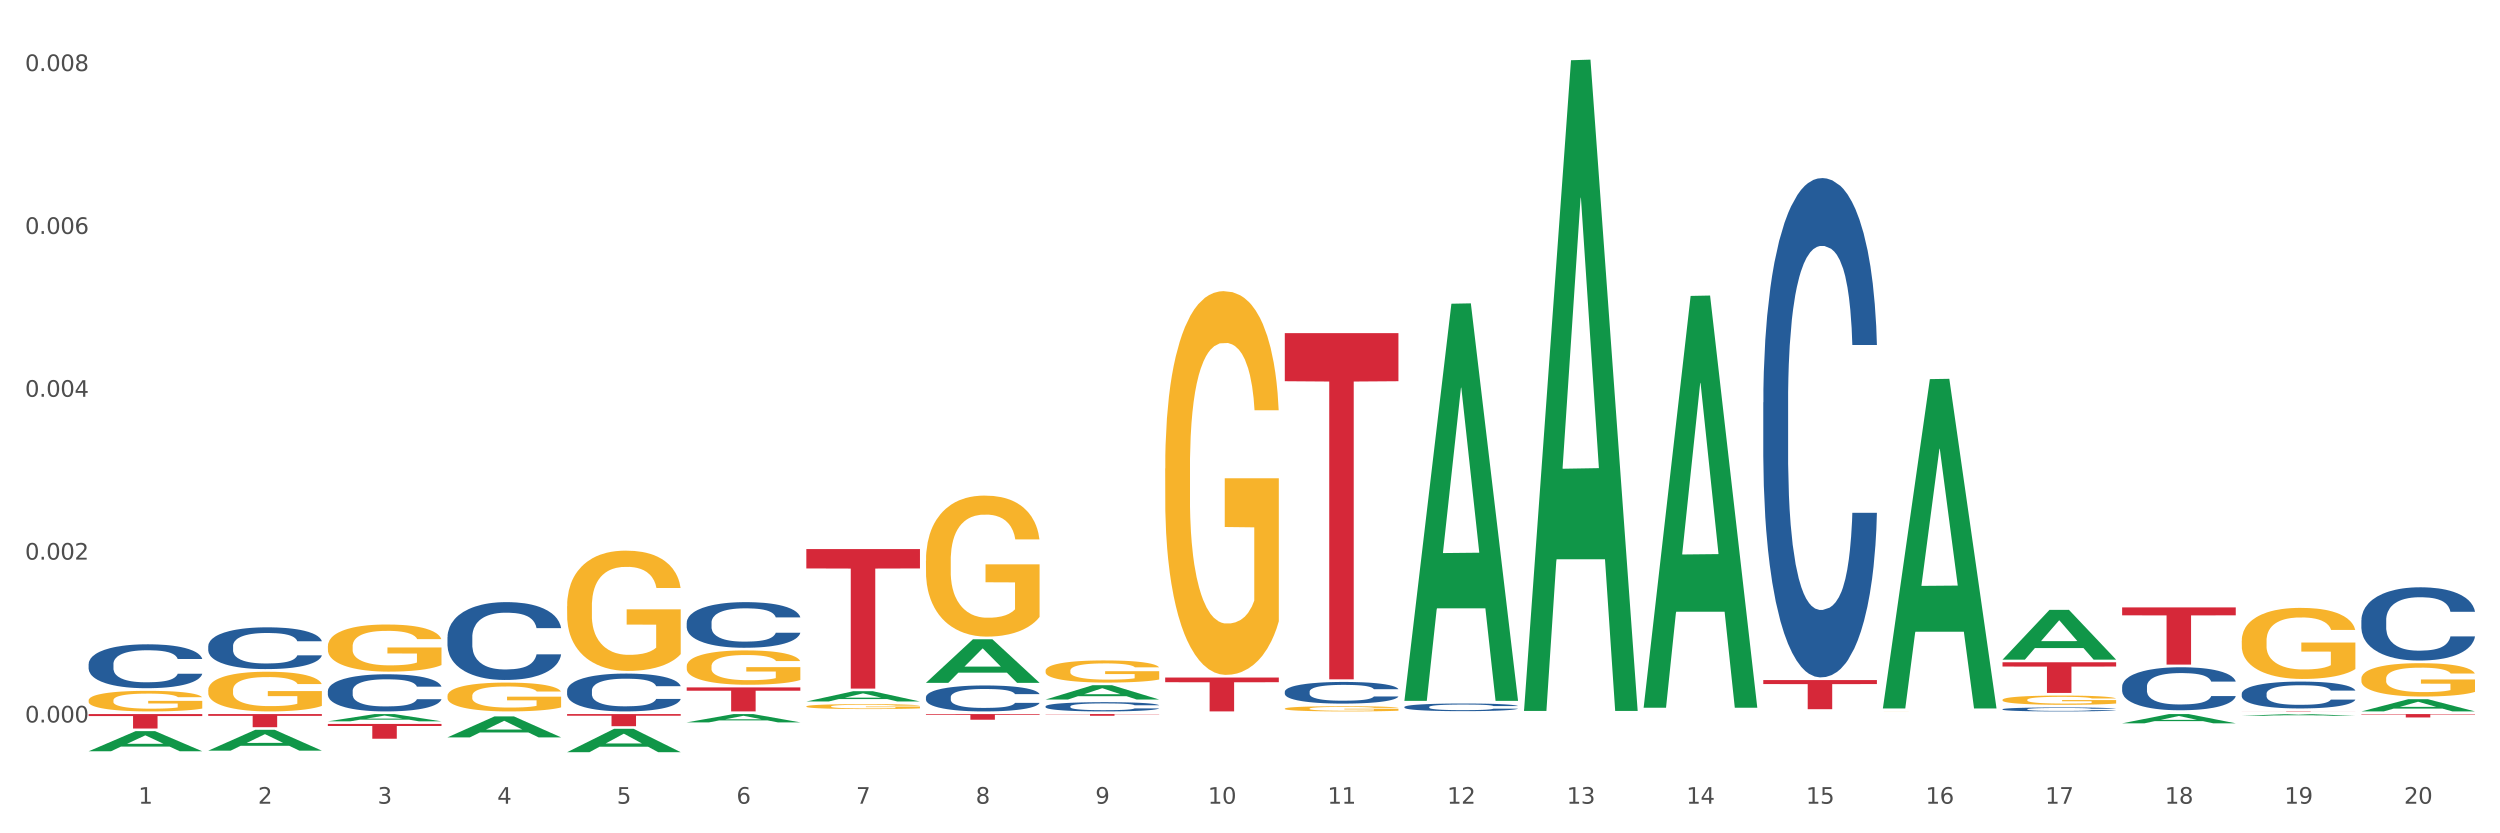 <?xml version="1.0" encoding="utf-8" standalone="no"?>
<!DOCTYPE svg PUBLIC "-//W3C//DTD SVG 1.1//EN"
  "http://www.w3.org/Graphics/SVG/1.1/DTD/svg11.dtd">
<svg xmlns:xlink="http://www.w3.org/1999/xlink" width="1080pt" height="360pt" viewBox="0 0 1080 360" xmlns="http://www.w3.org/2000/svg" version="1.1">
 <rect x="0" y="0" width="1080" height="360" fill="#333333" stroke="none"/>
 <defs>
  <style type="text/css">*{stroke-linejoin: round; stroke-linecap: butt}</style>
 </defs>
 <g id="figure_1">
  <g id="patch_1">
   <path d="M 0 360 
L 1080 360 
L 1080 0 
L 0 0 
z
" style="fill: #ffffff; stroke: #ffffff; stroke-linejoin: miter"/>
  </g>
  <g id="axes_1">
   <g id="matplotlib.axis_1">
    <g id="xtick_1">
     <g id="text_1">
      <!-- 1 -->
      <g style="fill: #4d4d4d" transform="translate(59.775 347.204) scale(0.096 -0.096)">
       <defs>
        <path id="DejaVuSans-31" d="M 794 531 
L 1825 531 
L 1825 4091 
L 703 3866 
L 703 4441 
L 1819 4666 
L 2450 4666 
L 2450 531 
L 3481 531 
L 3481 0 
L 794 0 
L 794 531 
z
" transform="scale(0.016)"/>
       </defs>
       <use xlink:href="#DejaVuSans-31"/>
      </g>
     </g>
    </g>
    <g id="xtick_2">
     <g id="text_2">
      <!-- 2 -->
      <g style="fill: #4d4d4d" transform="translate(111.45 347.204) scale(0.096 -0.096)">
       <defs>
        <path id="DejaVuSans-32" d="M 1228 531 
L 3431 531 
L 3431 0 
L 469 0 
L 469 531 
Q 828 903 1448 1529 
Q 2069 2156 2228 2338 
Q 2531 2678 2651 2914 
Q 2772 3150 2772 3378 
Q 2772 3750 2511 3984 
Q 2250 4219 1831 4219 
Q 1534 4219 1204 4116 
Q 875 4013 500 3803 
L 500 4441 
Q 881 4594 1212 4672 
Q 1544 4750 1819 4750 
Q 2544 4750 2975 4387 
Q 3406 4025 3406 3419 
Q 3406 3131 3298 2873 
Q 3191 2616 2906 2266 
Q 2828 2175 2409 1742 
Q 1991 1309 1228 531 
z
" transform="scale(0.016)"/>
       </defs>
       <use xlink:href="#DejaVuSans-32"/>
      </g>
     </g>
    </g>
    <g id="xtick_3">
     <g id="text_3">
      <!-- 3 -->
      <g style="fill: #4d4d4d" transform="translate(163.125 347.204) scale(0.096 -0.096)">
       <defs>
        <path id="DejaVuSans-33" d="M 2597 2516 
Q 3050 2419 3304 2112 
Q 3559 1806 3559 1356 
Q 3559 666 3084 287 
Q 2609 -91 1734 -91 
Q 1441 -91 1130 -33 
Q 819 25 488 141 
L 488 750 
Q 750 597 1062 519 
Q 1375 441 1716 441 
Q 2309 441 2620 675 
Q 2931 909 2931 1356 
Q 2931 1769 2642 2001 
Q 2353 2234 1838 2234 
L 1294 2234 
L 1294 2753 
L 1863 2753 
Q 2328 2753 2575 2939 
Q 2822 3125 2822 3475 
Q 2822 3834 2567 4026 
Q 2313 4219 1838 4219 
Q 1578 4219 1281 4162 
Q 984 4106 628 3988 
L 628 4550 
Q 988 4650 1302 4700 
Q 1616 4750 1894 4750 
Q 2613 4750 3031 4423 
Q 3450 4097 3450 3541 
Q 3450 3153 3228 2886 
Q 3006 2619 2597 2516 
z
" transform="scale(0.016)"/>
       </defs>
       <use xlink:href="#DejaVuSans-33"/>
      </g>
     </g>
    </g>
    <g id="xtick_4">
     <g id="text_4">
      <!-- 4 -->
      <g style="fill: #4d4d4d" transform="translate(214.8 347.204) scale(0.096 -0.096)">
       <defs>
        <path id="DejaVuSans-34" d="M 2419 4116 
L 825 1625 
L 2419 1625 
L 2419 4116 
z
M 2253 4666 
L 3047 4666 
L 3047 1625 
L 3713 1625 
L 3713 1100 
L 3047 1100 
L 3047 0 
L 2419 0 
L 2419 1100 
L 313 1100 
L 313 1709 
L 2253 4666 
z
" transform="scale(0.016)"/>
       </defs>
       <use xlink:href="#DejaVuSans-34"/>
      </g>
     </g>
    </g>
    <g id="xtick_5">
     <g id="text_5">
      <!-- 5 -->
      <g style="fill: #4d4d4d" transform="translate(266.475 347.204) scale(0.096 -0.096)">
       <defs>
        <path id="DejaVuSans-35" d="M 691 4666 
L 3169 4666 
L 3169 4134 
L 1269 4134 
L 1269 2991 
Q 1406 3038 1543 3061 
Q 1681 3084 1819 3084 
Q 2600 3084 3056 2656 
Q 3513 2228 3513 1497 
Q 3513 744 3044 326 
Q 2575 -91 1722 -91 
Q 1428 -91 1123 -41 
Q 819 9 494 109 
L 494 744 
Q 775 591 1075 516 
Q 1375 441 1709 441 
Q 2250 441 2565 725 
Q 2881 1009 2881 1497 
Q 2881 1984 2565 2268 
Q 2250 2553 1709 2553 
Q 1456 2553 1204 2497 
Q 953 2441 691 2322 
L 691 4666 
z
" transform="scale(0.016)"/>
       </defs>
       <use xlink:href="#DejaVuSans-35"/>
      </g>
     </g>
    </g>
    <g id="xtick_6">
     <g id="text_6">
      <!-- 6 -->
      <g style="fill: #4d4d4d" transform="translate(318.15 347.204) scale(0.096 -0.096)">
       <defs>
        <path id="DejaVuSans-36" d="M 2113 2584 
Q 1688 2584 1439 2293 
Q 1191 2003 1191 1497 
Q 1191 994 1439 701 
Q 1688 409 2113 409 
Q 2538 409 2786 701 
Q 3034 994 3034 1497 
Q 3034 2003 2786 2293 
Q 2538 2584 2113 2584 
z
M 3366 4563 
L 3366 3988 
Q 3128 4100 2886 4159 
Q 2644 4219 2406 4219 
Q 1781 4219 1451 3797 
Q 1122 3375 1075 2522 
Q 1259 2794 1537 2939 
Q 1816 3084 2150 3084 
Q 2853 3084 3261 2657 
Q 3669 2231 3669 1497 
Q 3669 778 3244 343 
Q 2819 -91 2113 -91 
Q 1303 -91 875 529 
Q 447 1150 447 2328 
Q 447 3434 972 4092 
Q 1497 4750 2381 4750 
Q 2619 4750 2861 4703 
Q 3103 4656 3366 4563 
z
" transform="scale(0.016)"/>
       </defs>
       <use xlink:href="#DejaVuSans-36"/>
      </g>
     </g>
    </g>
    <g id="xtick_7">
     <g id="text_7">
      <!-- 7 -->
      <g style="fill: #4d4d4d" transform="translate(369.825 347.204) scale(0.096 -0.096)">
       <defs>
        <path id="DejaVuSans-37" d="M 525 4666 
L 3525 4666 
L 3525 4397 
L 1831 0 
L 1172 0 
L 2766 4134 
L 525 4134 
L 525 4666 
z
" transform="scale(0.016)"/>
       </defs>
       <use xlink:href="#DejaVuSans-37"/>
      </g>
     </g>
    </g>
    <g id="xtick_8">
     <g id="text_8">
      <!-- 8 -->
      <g style="fill: #4d4d4d" transform="translate(421.5 347.204) scale(0.096 -0.096)">
       <defs>
        <path id="DejaVuSans-38" d="M 2034 2216 
Q 1584 2216 1326 1975 
Q 1069 1734 1069 1313 
Q 1069 891 1326 650 
Q 1584 409 2034 409 
Q 2484 409 2743 651 
Q 3003 894 3003 1313 
Q 3003 1734 2745 1975 
Q 2488 2216 2034 2216 
z
M 1403 2484 
Q 997 2584 770 2862 
Q 544 3141 544 3541 
Q 544 4100 942 4425 
Q 1341 4750 2034 4750 
Q 2731 4750 3128 4425 
Q 3525 4100 3525 3541 
Q 3525 3141 3298 2862 
Q 3072 2584 2669 2484 
Q 3125 2378 3379 2068 
Q 3634 1759 3634 1313 
Q 3634 634 3220 271 
Q 2806 -91 2034 -91 
Q 1263 -91 848 271 
Q 434 634 434 1313 
Q 434 1759 690 2068 
Q 947 2378 1403 2484 
z
M 1172 3481 
Q 1172 3119 1398 2916 
Q 1625 2713 2034 2713 
Q 2441 2713 2670 2916 
Q 2900 3119 2900 3481 
Q 2900 3844 2670 4047 
Q 2441 4250 2034 4250 
Q 1625 4250 1398 4047 
Q 1172 3844 1172 3481 
z
" transform="scale(0.016)"/>
       </defs>
       <use xlink:href="#DejaVuSans-38"/>
      </g>
     </g>
    </g>
    <g id="xtick_9">
     <g id="text_9">
      <!-- 9 -->
      <g style="fill: #4d4d4d" transform="translate(473.175 347.204) scale(0.096 -0.096)">
       <defs>
        <path id="DejaVuSans-39" d="M 703 97 
L 703 672 
Q 941 559 1184 500 
Q 1428 441 1663 441 
Q 2288 441 2617 861 
Q 2947 1281 2994 2138 
Q 2813 1869 2534 1725 
Q 2256 1581 1919 1581 
Q 1219 1581 811 2004 
Q 403 2428 403 3163 
Q 403 3881 828 4315 
Q 1253 4750 1959 4750 
Q 2769 4750 3195 4129 
Q 3622 3509 3622 2328 
Q 3622 1225 3098 567 
Q 2575 -91 1691 -91 
Q 1453 -91 1209 -44 
Q 966 3 703 97 
z
M 1959 2075 
Q 2384 2075 2632 2365 
Q 2881 2656 2881 3163 
Q 2881 3666 2632 3958 
Q 2384 4250 1959 4250 
Q 1534 4250 1286 3958 
Q 1038 3666 1038 3163 
Q 1038 2656 1286 2365 
Q 1534 2075 1959 2075 
z
" transform="scale(0.016)"/>
       </defs>
       <use xlink:href="#DejaVuSans-39"/>
      </g>
     </g>
    </g>
    <g id="xtick_10">
     <g id="text_10">
      <!-- 10 -->
      <g style="fill: #4d4d4d" transform="translate(521.796 347.204) scale(0.096 -0.096)">
       <defs>
        <path id="DejaVuSans-30" d="M 2034 4250 
Q 1547 4250 1301 3770 
Q 1056 3291 1056 2328 
Q 1056 1369 1301 889 
Q 1547 409 2034 409 
Q 2525 409 2770 889 
Q 3016 1369 3016 2328 
Q 3016 3291 2770 3770 
Q 2525 4250 2034 4250 
z
M 2034 4750 
Q 2819 4750 3233 4129 
Q 3647 3509 3647 2328 
Q 3647 1150 3233 529 
Q 2819 -91 2034 -91 
Q 1250 -91 836 529 
Q 422 1150 422 2328 
Q 422 3509 836 4129 
Q 1250 4750 2034 4750 
z
" transform="scale(0.016)"/>
       </defs>
       <use xlink:href="#DejaVuSans-31"/>
       <use xlink:href="#DejaVuSans-30" transform="translate(63.623 0)"/>
      </g>
     </g>
    </g>
    <g id="xtick_11">
     <g id="text_11">
      <!-- 11 -->
      <g style="fill: #4d4d4d" transform="translate(573.471 347.204) scale(0.096 -0.096)">
       <use xlink:href="#DejaVuSans-31"/>
       <use xlink:href="#DejaVuSans-31" transform="translate(63.623 0)"/>
      </g>
     </g>
    </g>
    <g id="xtick_12">
     <g id="text_12">
      <!-- 12 -->
      <g style="fill: #4d4d4d" transform="translate(625.146 347.204) scale(0.096 -0.096)">
       <use xlink:href="#DejaVuSans-31"/>
       <use xlink:href="#DejaVuSans-32" transform="translate(63.623 0)"/>
      </g>
     </g>
    </g>
    <g id="xtick_13">
     <g id="text_13">
      <!-- 13 -->
      <g style="fill: #4d4d4d" transform="translate(676.821 347.204) scale(0.096 -0.096)">
       <use xlink:href="#DejaVuSans-31"/>
       <use xlink:href="#DejaVuSans-33" transform="translate(63.623 0)"/>
      </g>
     </g>
    </g>
    <g id="xtick_14">
     <g id="text_14">
      <!-- 14 -->
      <g style="fill: #4d4d4d" transform="translate(728.496 347.204) scale(0.096 -0.096)">
       <use xlink:href="#DejaVuSans-31"/>
       <use xlink:href="#DejaVuSans-34" transform="translate(63.623 0)"/>
      </g>
     </g>
    </g>
    <g id="xtick_15">
     <g id="text_15">
      <!-- 15 -->
      <g style="fill: #4d4d4d" transform="translate(780.171 347.204) scale(0.096 -0.096)">
       <use xlink:href="#DejaVuSans-31"/>
       <use xlink:href="#DejaVuSans-35" transform="translate(63.623 0)"/>
      </g>
     </g>
    </g>
    <g id="xtick_16">
     <g id="text_16">
      <!-- 16 -->
      <g style="fill: #4d4d4d" transform="translate(831.846 347.204) scale(0.096 -0.096)">
       <use xlink:href="#DejaVuSans-31"/>
       <use xlink:href="#DejaVuSans-36" transform="translate(63.623 0)"/>
      </g>
     </g>
    </g>
    <g id="xtick_17">
     <g id="text_17">
      <!-- 17 -->
      <g style="fill: #4d4d4d" transform="translate(883.521 347.204) scale(0.096 -0.096)">
       <use xlink:href="#DejaVuSans-31"/>
       <use xlink:href="#DejaVuSans-37" transform="translate(63.623 0)"/>
      </g>
     </g>
    </g>
    <g id="xtick_18">
     <g id="text_18">
      <!-- 18 -->
      <g style="fill: #4d4d4d" transform="translate(935.196 347.204) scale(0.096 -0.096)">
       <use xlink:href="#DejaVuSans-31"/>
       <use xlink:href="#DejaVuSans-38" transform="translate(63.623 0)"/>
      </g>
     </g>
    </g>
    <g id="xtick_19">
     <g id="text_19">
      <!-- 19 -->
      <g style="fill: #4d4d4d" transform="translate(986.871 347.204) scale(0.096 -0.096)">
       <use xlink:href="#DejaVuSans-31"/>
       <use xlink:href="#DejaVuSans-39" transform="translate(63.623 0)"/>
      </g>
     </g>
    </g>
    <g id="xtick_20">
     <g id="text_20">
      <!-- 20 -->
      <g style="fill: #4d4d4d" transform="translate(1038.546 347.204) scale(0.096 -0.096)">
       <use xlink:href="#DejaVuSans-32"/>
       <use xlink:href="#DejaVuSans-30" transform="translate(63.623 0)"/>
      </g>
     </g>
    </g>
    <g id="xtick_21"/>
    <g id="xtick_22"/>
    <g id="xtick_23"/>
    <g id="xtick_24"/>
    <g id="xtick_25"/>
    <g id="xtick_26"/>
    <g id="xtick_27"/>
    <g id="xtick_28"/>
    <g id="xtick_29"/>
    <g id="xtick_30"/>
    <g id="xtick_31"/>
    <g id="xtick_32"/>
    <g id="xtick_33"/>
    <g id="xtick_34"/>
    <g id="xtick_35"/>
    <g id="xtick_36"/>
    <g id="xtick_37"/>
    <g id="xtick_38"/>
    <g id="xtick_39"/>
   </g>
   <g id="matplotlib.axis_2">
    <g id="ytick_1">
     <g id="text_21">
      <!-- 0.000 -->
      <g style="fill: #4d4d4d" transform="translate(10.8 312.114) scale(0.096 -0.096)">
       <defs>
        <path id="DejaVuSans-2e" d="M 684 794 
L 1344 794 
L 1344 0 
L 684 0 
L 684 794 
z
" transform="scale(0.016)"/>
       </defs>
       <use xlink:href="#DejaVuSans-30"/>
       <use xlink:href="#DejaVuSans-2e" transform="translate(63.623 0)"/>
       <use xlink:href="#DejaVuSans-30" transform="translate(95.41 0)"/>
       <use xlink:href="#DejaVuSans-30" transform="translate(159.033 0)"/>
       <use xlink:href="#DejaVuSans-30" transform="translate(222.656 0)"/>
      </g>
     </g>
    </g>
    <g id="ytick_2">
     <g id="text_22">
      <!-- 0.002 -->
      <g style="fill: #4d4d4d" transform="translate(10.8 241.76) scale(0.096 -0.096)">
       <use xlink:href="#DejaVuSans-30"/>
       <use xlink:href="#DejaVuSans-2e" transform="translate(63.623 0)"/>
       <use xlink:href="#DejaVuSans-30" transform="translate(95.41 0)"/>
       <use xlink:href="#DejaVuSans-30" transform="translate(159.033 0)"/>
       <use xlink:href="#DejaVuSans-32" transform="translate(222.656 0)"/>
      </g>
     </g>
    </g>
    <g id="ytick_3">
     <g id="text_23">
      <!-- 0.004 -->
      <g style="fill: #4d4d4d" transform="translate(10.8 171.406) scale(0.096 -0.096)">
       <use xlink:href="#DejaVuSans-30"/>
       <use xlink:href="#DejaVuSans-2e" transform="translate(63.623 0)"/>
       <use xlink:href="#DejaVuSans-30" transform="translate(95.41 0)"/>
       <use xlink:href="#DejaVuSans-30" transform="translate(159.033 0)"/>
       <use xlink:href="#DejaVuSans-34" transform="translate(222.656 0)"/>
      </g>
     </g>
    </g>
    <g id="ytick_4">
     <g id="text_24">
      <!-- 0.006 -->
      <g style="fill: #4d4d4d" transform="translate(10.8 101.052) scale(0.096 -0.096)">
       <use xlink:href="#DejaVuSans-30"/>
       <use xlink:href="#DejaVuSans-2e" transform="translate(63.623 0)"/>
       <use xlink:href="#DejaVuSans-30" transform="translate(95.41 0)"/>
       <use xlink:href="#DejaVuSans-30" transform="translate(159.033 0)"/>
       <use xlink:href="#DejaVuSans-36" transform="translate(222.656 0)"/>
      </g>
     </g>
    </g>
    <g id="ytick_5">
     <g id="text_25">
      <!-- 0.008 -->
      <g style="fill: #4d4d4d" transform="translate(10.8 30.698) scale(0.096 -0.096)">
       <use xlink:href="#DejaVuSans-30"/>
       <use xlink:href="#DejaVuSans-2e" transform="translate(63.623 0)"/>
       <use xlink:href="#DejaVuSans-30" transform="translate(95.41 0)"/>
       <use xlink:href="#DejaVuSans-30" transform="translate(159.033 0)"/>
       <use xlink:href="#DejaVuSans-38" transform="translate(222.656 0)"/>
      </g>
     </g>
    </g>
    <g id="ytick_6"/>
    <g id="ytick_7"/>
    <g id="ytick_8"/>
    <g id="ytick_9"/>
   </g>
   <g id="PolyCollection_1">
    <path d="M 141.633 312.75 
L 190.724 312.75 
L 190.724 313.638 
L 171.414 313.644 
L 171.414 319.141 
L 160.828 319.141 
L 160.828 313.644 
L 141.633 313.638 
L 141.633 312.756 
L 141.633 312.75 
z
" clip-path="url(#p60b1800ebf)" style="fill: #d62839"/>
    <path d="M 244.983 308.467 
L 294.074 308.467 
L 294.074 309.195 
L 274.764 309.2 
L 274.764 313.71 
L 264.178 313.71 
L 264.178 309.2 
L 244.983 309.195 
L 244.983 308.471 
L 244.983 308.467 
z
" clip-path="url(#p60b1800ebf)" style="fill: #d62839"/>
    <path d="M 348.333 237.191 
L 397.425 237.191 
L 397.425 245.567 
L 378.114 245.624 
L 378.114 297.467 
L 367.528 297.467 
L 367.528 245.624 
L 348.333 245.567 
L 348.333 237.247 
L 348.333 237.191 
z
" clip-path="url(#p60b1800ebf)" style="fill: #d62839"/>
    <path d="M 38.283 324.535 
L 38.334 324.526 
L 58.577 315.854 
L 66.979 315.845 
L 87.374 324.551 
L 77.657 324.551 
L 73.254 322.524 
L 52.352 322.524 
L 52.201 322.556 
L 47.949 324.551 
L 38.283 324.551 
L 38.283 324.535 
L 54.984 321.314 
L 70.623 321.306 
L 62.879 317.701 
L 62.778 317.685 
L 62.677 317.709 
L 54.934 321.306 
L 54.984 321.314 
L 38.283 324.535 
z
" clip-path="url(#p60b1800ebf)" style="fill: #109648"/>
    <path d="M 555.033 143.9 
L 604.125 143.9 
L 604.125 164.685 
L 584.814 164.825 
L 584.814 293.47 
L 574.228 293.47 
L 574.228 164.825 
L 555.033 164.685 
L 555.033 144.04 
L 555.033 143.9 
z
" clip-path="url(#p60b1800ebf)" style="fill: #d62839"/>
    <path d="M 503.358 292.685 
L 552.45 292.685 
L 552.45 294.721 
L 533.139 294.735 
L 533.139 307.336 
L 522.553 307.336 
L 522.553 294.735 
L 503.358 294.721 
L 503.358 292.699 
L 503.358 292.685 
z
" clip-path="url(#p60b1800ebf)" style="fill: #d62839"/>
    <path d="M 296.658 296.952 
L 345.749 296.952 
L 345.749 298.395 
L 326.439 298.405 
L 326.439 307.336 
L 315.853 307.336 
L 315.853 298.405 
L 296.658 298.395 
L 296.658 296.962 
L 296.658 296.952 
z
" clip-path="url(#p60b1800ebf)" style="fill: #d62839"/>
    <path d="M 1020.109 308.467 
L 1069.2 308.467 
L 1069.2 308.672 
L 1049.889 308.674 
L 1049.889 309.947 
L 1039.303 309.947 
L 1039.303 308.674 
L 1020.109 308.672 
L 1020.109 308.468 
L 1020.109 308.467 
z
" clip-path="url(#p60b1800ebf)" style="fill: #d62839"/>
    <path d="M 916.759 262.391 
L 965.85 262.391 
L 965.85 265.828 
L 946.539 265.851 
L 946.539 287.118 
L 935.953 287.118 
L 935.953 265.851 
L 916.759 265.828 
L 916.759 262.415 
L 916.759 262.391 
z
" clip-path="url(#p60b1800ebf)" style="fill: #d62839"/>
    <path d="M 968.434 307.184 
L 1017.525 307.184 
L 1017.525 307.205 
L 998.214 307.205 
L 998.214 307.336 
L 987.628 307.336 
L 987.628 307.205 
L 968.434 307.205 
L 968.434 307.184 
L 968.434 307.184 
z
" clip-path="url(#p60b1800ebf)" style="fill: #d62839"/>
    <path d="M 761.734 293.775 
L 810.825 293.775 
L 810.825 295.527 
L 791.514 295.539 
L 791.514 306.385 
L 780.928 306.385 
L 780.928 295.539 
L 761.734 295.527 
L 761.734 293.786 
L 761.734 293.775 
z
" clip-path="url(#p60b1800ebf)" style="fill: #d62839"/>
    <path d="M 865.084 286.113 
L 914.175 286.113 
L 914.175 287.953 
L 894.864 287.966 
L 894.864 299.356 
L 884.278 299.356 
L 884.278 287.966 
L 865.084 287.953 
L 865.084 286.125 
L 865.084 286.113 
z
" clip-path="url(#p60b1800ebf)" style="fill: #d62839"/>
    <path d="M 451.683 308.467 
L 500.775 308.467 
L 500.775 308.571 
L 481.464 308.572 
L 481.464 309.218 
L 470.878 309.218 
L 470.878 308.572 
L 451.683 308.571 
L 451.683 308.467 
L 451.683 308.467 
z
" clip-path="url(#p60b1800ebf)" style="fill: #d62839"/>
    <path d="M 400.008 308.467 
L 449.1 308.467 
L 449.1 308.806 
L 429.789 308.809 
L 429.789 310.913 
L 419.203 310.913 
L 419.203 308.809 
L 400.008 308.806 
L 400.008 308.469 
L 400.008 308.467 
z
" clip-path="url(#p60b1800ebf)" style="fill: #d62839"/>
    <path d="M 38.283 308.467 
L 87.374 308.467 
L 87.374 309.335 
L 68.063 309.341 
L 68.063 314.715 
L 57.477 314.715 
L 57.477 309.341 
L 38.283 309.335 
L 38.283 308.472 
L 38.283 308.467 
z
" clip-path="url(#p60b1800ebf)" style="fill: #d62839"/>
    <path d="M 89.958 308.467 
L 139.049 308.467 
L 139.049 309.254 
L 119.739 309.26 
L 119.739 314.136 
L 109.152 314.136 
L 109.152 309.26 
L 89.958 309.254 
L 89.958 308.472 
L 89.958 308.467 
z
" clip-path="url(#p60b1800ebf)" style="fill: #d62839"/>
    <path d="M 244.983 324.931 
L 245.034 324.921 
L 265.278 314.85 
L 273.679 314.841 
L 294.074 324.95 
L 284.357 324.95 
L 279.954 322.595 
L 259.053 322.595 
L 258.901 322.633 
L 254.65 324.95 
L 244.983 324.95 
L 244.983 324.931 
L 261.684 321.191 
L 277.323 321.181 
L 269.579 316.995 
L 269.478 316.976 
L 269.377 317.005 
L 261.634 321.181 
L 261.684 321.191 
L 244.983 324.931 
z
" clip-path="url(#p60b1800ebf)" style="fill: #109648"/>
    <path d="M 348.333 303.038 
L 348.384 303.033 
L 368.628 298.602 
L 377.029 298.598 
L 397.425 303.046 
L 387.707 303.046 
L 383.304 302.01 
L 362.403 302.01 
L 362.251 302.027 
L 358 303.046 
L 348.333 303.046 
L 348.333 303.038 
L 365.034 301.392 
L 380.673 301.388 
L 372.929 299.546 
L 372.828 299.538 
L 372.727 299.55 
L 364.984 301.388 
L 365.034 301.392 
L 348.333 303.038 
z
" clip-path="url(#p60b1800ebf)" style="fill: #109648"/>
    <path d="M 296.658 312.057 
L 296.709 312.054 
L 316.953 308.47 
L 325.354 308.467 
L 345.749 312.064 
L 336.032 312.064 
L 331.629 311.226 
L 310.728 311.226 
L 310.576 311.24 
L 306.325 312.064 
L 296.658 312.064 
L 296.658 312.057 
L 313.359 310.726 
L 328.998 310.723 
L 321.254 309.233 
L 321.153 309.227 
L 321.052 309.237 
L 313.309 310.723 
L 313.359 310.726 
L 296.658 312.057 
z
" clip-path="url(#p60b1800ebf)" style="fill: #109648"/>
    <path d="M 865.084 302.332 
L 865.142 302.329 
L 865.142 302.197 
L 865.257 302.084 
L 865.837 301.811 
L 866.706 301.585 
L 867.344 301.464 
L 867.982 301.366 
L 868.735 301.268 
L 869.662 301.165 
L 871.343 301.016 
L 872.386 300.939 
L 873.662 300.859 
L 875.98 300.742 
L 877.661 300.677 
L 879.399 300.622 
L 882.239 300.557 
L 884.094 300.527 
L 886.065 300.505 
L 888.441 300.491 
L 890.238 300.487 
L 894.179 300.498 
L 897.541 300.531 
L 899.164 300.557 
L 901.25 300.6 
L 902.351 300.629 
L 904.148 300.688 
L 906.003 300.764 
L 907.278 300.83 
L 909.19 300.954 
L 910.639 301.078 
L 911.972 301.231 
L 912.668 301.337 
L 913.19 301.435 
L 913.653 301.548 
L 914.117 301.727 
L 903.684 301.727 
L 903.279 301.599 
L 902.641 301.479 
L 901.714 301.362 
L 900.902 301.289 
L 899.511 301.198 
L 898.236 301.14 
L 896.903 301.096 
L 895.28 301.06 
L 894.005 301.041 
L 892.208 301.027 
L 888.673 301.031 
L 886.297 301.06 
L 884.674 301.096 
L 883.63 301.129 
L 882.703 301.165 
L 881.66 301.216 
L 880.443 301.293 
L 879.573 301.362 
L 878.704 301.45 
L 878.008 301.537 
L 877.371 301.639 
L 876.849 301.749 
L 876.444 301.862 
L 876.096 302 
L 875.806 302.23 
L 875.806 302.73 
L 875.922 302.843 
L 876.212 302.992 
L 876.559 303.105 
L 877.139 303.24 
L 877.661 303.331 
L 878.646 303.462 
L 879.747 303.572 
L 880.617 303.641 
L 881.486 303.699 
L 882.993 303.78 
L 884.674 303.845 
L 886.123 303.885 
L 888.093 303.922 
L 889.426 303.936 
L 890.586 303.944 
L 893.426 303.944 
L 895.454 303.933 
L 897.715 303.907 
L 899.453 303.874 
L 900.902 303.834 
L 902.525 303.769 
L 903.568 303.707 
L 903.568 302.945 
L 890.817 302.941 
L 890.817 302.434 
L 914.175 302.434 
L 914.175 303.922 
L 913.19 303.998 
L 912.088 304.068 
L 910.929 304.13 
L 909.19 304.206 
L 907.104 304.279 
L 905.249 304.33 
L 903.279 304.374 
L 900.96 304.414 
L 897.946 304.451 
L 896.092 304.465 
L 893.773 304.476 
L 891.049 304.48 
L 888.673 304.472 
L 886.355 304.454 
L 883.92 304.421 
L 881.544 304.374 
L 879.747 304.327 
L 877.951 304.268 
L 876.038 304.192 
L 874.531 304.119 
L 873.372 304.053 
L 872.097 303.969 
L 870.706 303.86 
L 869.662 303.761 
L 868.735 303.659 
L 867.75 303.528 
L 867.054 303.415 
L 866.359 303.273 
L 865.953 303.167 
L 865.489 303.003 
L 865.142 302.773 
L 865.084 302.332 
z
" clip-path="url(#p60b1800ebf)" style="fill: #f7b32b"/>
    <path d="M 968.434 276.794 
L 968.492 276.766 
L 968.492 275.756 
L 968.608 274.886 
L 969.187 272.782 
L 970.057 271.043 
L 970.694 270.117 
L 971.332 269.36 
L 972.085 268.603 
L 973.012 267.817 
L 974.693 266.667 
L 975.737 266.078 
L 977.012 265.461 
L 979.33 264.563 
L 981.011 264.058 
L 982.75 263.637 
L 985.59 263.132 
L 987.444 262.908 
L 989.415 262.74 
L 991.791 262.627 
L 993.588 262.599 
L 997.529 262.684 
L 1000.891 262.936 
L 1002.514 263.132 
L 1004.6 263.469 
L 1005.701 263.693 
L 1007.498 264.142 
L 1009.353 264.731 
L 1010.628 265.236 
L 1012.54 266.19 
L 1013.989 267.144 
L 1015.323 268.322 
L 1016.018 269.136 
L 1016.54 269.893 
L 1017.003 270.763 
L 1017.467 272.137 
L 1007.034 272.137 
L 1006.629 271.155 
L 1005.991 270.23 
L 1005.064 269.332 
L 1004.252 268.771 
L 1002.861 268.07 
L 1001.586 267.621 
L 1000.253 267.284 
L 998.63 267.004 
L 997.355 266.863 
L 995.558 266.751 
L 992.023 266.779 
L 989.647 267.004 
L 988.024 267.284 
L 986.981 267.537 
L 986.053 267.817 
L 985.01 268.21 
L 983.793 268.799 
L 982.923 269.332 
L 982.054 270.005 
L 981.359 270.678 
L 980.721 271.464 
L 980.199 272.305 
L 979.794 273.175 
L 979.446 274.241 
L 979.156 276.008 
L 979.156 279.852 
L 979.272 280.721 
L 979.562 281.871 
L 979.91 282.741 
L 980.489 283.779 
L 981.011 284.48 
L 981.996 285.49 
L 983.097 286.332 
L 983.967 286.865 
L 984.836 287.314 
L 986.343 287.931 
L 988.024 288.436 
L 989.473 288.744 
L 991.443 289.025 
L 992.776 289.137 
L 993.936 289.193 
L 996.776 289.193 
L 998.804 289.109 
L 1001.065 288.912 
L 1002.803 288.66 
L 1004.252 288.351 
L 1005.875 287.846 
L 1006.918 287.37 
L 1006.918 281.507 
L 994.167 281.479 
L 994.167 277.579 
L 1017.525 277.579 
L 1017.525 289.025 
L 1016.54 289.614 
L 1015.438 290.147 
L 1014.279 290.624 
L 1012.54 291.213 
L 1010.454 291.774 
L 1008.599 292.167 
L 1006.629 292.503 
L 1004.31 292.812 
L 1001.296 293.092 
L 999.442 293.204 
L 997.123 293.289 
L 994.399 293.317 
L 992.023 293.261 
L 989.705 293.12 
L 987.27 292.868 
L 984.894 292.503 
L 983.097 292.139 
L 981.301 291.69 
L 979.388 291.101 
L 977.881 290.54 
L 976.722 290.035 
L 975.447 289.389 
L 974.056 288.548 
L 973.012 287.79 
L 972.085 287.005 
L 971.1 285.995 
L 970.404 285.125 
L 969.709 284.031 
L 969.303 283.218 
L 968.839 281.956 
L 968.492 280.188 
L 968.434 276.794 
z
" clip-path="url(#p60b1800ebf)" style="fill: #f7b32b"/>
    <path d="M 193.308 318.531 
L 193.359 318.523 
L 213.603 309.485 
L 222.004 309.477 
L 242.399 318.549 
L 232.682 318.549 
L 228.279 316.436 
L 207.378 316.436 
L 207.226 316.47 
L 202.975 318.549 
L 193.308 318.549 
L 193.308 318.531 
L 210.009 315.175 
L 225.648 315.167 
L 217.904 311.41 
L 217.803 311.393 
L 217.702 311.419 
L 209.959 315.167 
L 210.009 315.175 
L 193.308 318.531 
z
" clip-path="url(#p60b1800ebf)" style="fill: #109648"/>
    <path d="M 1020.109 293.155 
L 1020.167 293.142 
L 1020.167 292.668 
L 1020.283 292.26 
L 1020.862 291.272 
L 1021.732 290.456 
L 1022.369 290.022 
L 1023.007 289.666 
L 1023.76 289.311 
L 1024.687 288.942 
L 1026.368 288.402 
L 1027.412 288.126 
L 1028.687 287.836 
L 1031.005 287.415 
L 1032.686 287.178 
L 1034.425 286.98 
L 1037.265 286.743 
L 1039.119 286.638 
L 1041.09 286.559 
L 1043.466 286.506 
L 1045.263 286.493 
L 1049.204 286.532 
L 1052.566 286.651 
L 1054.189 286.743 
L 1056.275 286.901 
L 1057.376 287.006 
L 1059.173 287.217 
L 1061.028 287.494 
L 1062.303 287.731 
L 1064.216 288.178 
L 1065.665 288.626 
L 1066.998 289.179 
L 1067.693 289.561 
L 1068.215 289.916 
L 1068.678 290.324 
L 1069.142 290.97 
L 1058.709 290.97 
L 1058.304 290.509 
L 1057.666 290.074 
L 1056.739 289.653 
L 1055.927 289.39 
L 1054.536 289.06 
L 1053.261 288.85 
L 1051.928 288.692 
L 1050.305 288.56 
L 1049.03 288.494 
L 1047.234 288.442 
L 1043.698 288.455 
L 1041.322 288.56 
L 1039.699 288.692 
L 1038.656 288.81 
L 1037.728 288.942 
L 1036.685 289.126 
L 1035.468 289.403 
L 1034.598 289.653 
L 1033.729 289.969 
L 1033.034 290.285 
L 1032.396 290.654 
L 1031.874 291.049 
L 1031.469 291.457 
L 1031.121 291.957 
L 1030.831 292.787 
L 1030.831 294.59 
L 1030.947 294.999 
L 1031.237 295.538 
L 1031.585 295.947 
L 1032.164 296.434 
L 1032.686 296.763 
L 1033.671 297.237 
L 1034.772 297.632 
L 1035.642 297.882 
L 1036.511 298.093 
L 1038.018 298.382 
L 1039.699 298.619 
L 1041.148 298.764 
L 1043.118 298.896 
L 1044.452 298.949 
L 1045.611 298.975 
L 1048.451 298.975 
L 1050.479 298.935 
L 1052.74 298.843 
L 1054.478 298.725 
L 1055.927 298.58 
L 1057.55 298.343 
L 1058.593 298.119 
L 1058.593 295.367 
L 1045.843 295.354 
L 1045.843 293.524 
L 1069.2 293.524 
L 1069.2 298.896 
L 1068.215 299.172 
L 1067.113 299.423 
L 1065.954 299.646 
L 1064.216 299.923 
L 1062.129 300.186 
L 1060.274 300.371 
L 1058.304 300.529 
L 1055.985 300.673 
L 1052.971 300.805 
L 1051.117 300.858 
L 1048.798 300.897 
L 1046.074 300.91 
L 1043.698 300.884 
L 1041.38 300.818 
L 1038.945 300.7 
L 1036.569 300.529 
L 1034.772 300.357 
L 1032.976 300.147 
L 1031.063 299.87 
L 1029.556 299.607 
L 1028.397 299.37 
L 1027.122 299.067 
L 1025.731 298.672 
L 1024.687 298.317 
L 1023.76 297.948 
L 1022.775 297.474 
L 1022.079 297.066 
L 1021.384 296.552 
L 1020.978 296.17 
L 1020.514 295.578 
L 1020.167 294.748 
L 1020.109 293.155 
z
" clip-path="url(#p60b1800ebf)" style="fill: #f7b32b"/>
    <path d="M 968.434 309.222 
L 968.484 309.221 
L 988.728 308.467 
L 997.129 308.467 
L 1017.525 309.224 
L 1007.808 309.224 
L 1003.405 309.047 
L 982.503 309.047 
L 982.351 309.05 
L 978.1 309.224 
L 968.434 309.224 
L 968.434 309.222 
L 985.135 308.942 
L 1000.773 308.941 
L 993.03 308.628 
L 992.929 308.626 
L 992.827 308.629 
L 985.084 308.941 
L 985.135 308.942 
L 968.434 309.222 
z
" clip-path="url(#p60b1800ebf)" style="fill: #109648"/>
    <path d="M 916.759 312.468 
L 916.809 312.464 
L 937.053 308.47 
L 945.454 308.467 
L 965.85 312.476 
L 956.133 312.476 
L 951.73 311.542 
L 930.828 311.542 
L 930.676 311.557 
L 926.425 312.476 
L 916.759 312.476 
L 916.759 312.468 
L 933.46 310.985 
L 949.098 310.981 
L 941.355 309.321 
L 941.254 309.314 
L 941.152 309.325 
L 933.409 310.981 
L 933.46 310.985 
L 916.759 312.468 
z
" clip-path="url(#p60b1800ebf)" style="fill: #109648"/>
    <path d="M 400.008 301.158 
L 400.066 301.148 
L 400.066 300.861 
L 400.24 300.472 
L 400.879 299.755 
L 401.691 299.212 
L 403.084 298.576 
L 403.838 298.31 
L 404.825 298.013 
L 406.856 297.532 
L 409.177 297.122 
L 410.801 296.896 
L 412.02 296.753 
L 414.747 296.497 
L 416.314 296.384 
L 417.939 296.292 
L 419.331 296.23 
L 421.653 296.159 
L 423.509 296.128 
L 425.656 296.118 
L 427.455 296.128 
L 429.834 296.169 
L 433.316 296.292 
L 434.651 296.364 
L 436.45 296.487 
L 438.306 296.65 
L 439.815 296.814 
L 441.556 297.05 
L 443.355 297.357 
L 445.096 297.747 
L 446.314 298.105 
L 447.301 298.484 
L 448.171 298.945 
L 448.809 299.447 
L 449.1 299.867 
L 438.481 299.867 
L 438.19 299.488 
L 437.61 299.078 
L 437.03 298.802 
L 436.392 298.576 
L 435.405 298.32 
L 434.535 298.156 
L 433.084 297.962 
L 431.749 297.839 
L 430.647 297.767 
L 429.312 297.706 
L 426.469 297.644 
L 424.438 297.644 
L 423.161 297.665 
L 421.595 297.716 
L 420.26 297.788 
L 418.693 297.911 
L 417.475 298.044 
L 416.256 298.218 
L 415.56 298.341 
L 414.515 298.566 
L 413.819 298.751 
L 412.89 299.068 
L 412.368 299.294 
L 411.44 299.878 
L 411.033 300.308 
L 410.859 300.605 
L 410.743 300.933 
L 410.743 302.531 
L 411.092 303.248 
L 411.382 303.555 
L 411.846 303.904 
L 412.716 304.354 
L 413.993 304.795 
L 415.328 305.113 
L 416.43 305.307 
L 417.475 305.451 
L 418.519 305.563 
L 419.796 305.666 
L 420.84 305.727 
L 422.407 305.789 
L 424.264 305.819 
L 425.714 305.819 
L 428.674 305.768 
L 430.008 305.717 
L 431.285 305.645 
L 432.678 305.533 
L 433.78 305.41 
L 434.419 305.317 
L 435.463 305.123 
L 436.275 304.918 
L 436.972 304.682 
L 437.436 304.477 
L 437.958 304.17 
L 438.364 303.822 
L 438.481 303.637 
L 449.1 303.637 
L 448.867 304.006 
L 448.461 304.365 
L 447.649 304.846 
L 447.011 305.123 
L 446.024 305.461 
L 444.98 305.748 
L 443.529 306.065 
L 442.194 306.301 
L 440.802 306.506 
L 439.293 306.69 
L 436.566 306.946 
L 435.579 307.018 
L 433.49 307.141 
L 431.865 307.213 
L 429.486 307.284 
L 427.049 307.325 
L 424.496 307.336 
L 422.233 307.315 
L 419.738 307.254 
L 418.171 307.192 
L 416.43 307.1 
L 414.399 306.957 
L 412.484 306.782 
L 410.685 306.578 
L 409.003 306.342 
L 407.436 306.076 
L 405.405 305.635 
L 403.896 305.205 
L 402.794 304.805 
L 402.039 304.467 
L 401.285 304.037 
L 400.879 303.74 
L 400.24 303.023 
L 400.008 302.357 
L 400.008 301.158 
z
" clip-path="url(#p60b1800ebf)" style="fill: #255c99"/>
    <path d="M 89.958 279.113 
L 90.016 279.097 
L 90.016 278.635 
L 90.19 278.009 
L 90.828 276.855 
L 91.641 275.981 
L 93.033 274.959 
L 93.788 274.53 
L 94.774 274.052 
L 96.805 273.277 
L 99.126 272.618 
L 100.751 272.255 
L 101.97 272.024 
L 104.697 271.612 
L 106.264 271.431 
L 107.889 271.282 
L 109.281 271.183 
L 111.602 271.068 
L 113.459 271.019 
L 115.606 271.002 
L 117.405 271.019 
L 119.784 271.085 
L 123.266 271.282 
L 124.6 271.398 
L 126.399 271.596 
L 128.256 271.859 
L 129.765 272.123 
L 131.506 272.502 
L 133.305 272.997 
L 135.045 273.623 
L 136.264 274.2 
L 137.25 274.81 
L 138.121 275.552 
L 138.759 276.36 
L 139.049 277.036 
L 128.43 277.036 
L 128.14 276.426 
L 127.56 275.767 
L 126.98 275.321 
L 126.341 274.959 
L 125.355 274.547 
L 124.484 274.283 
L 123.034 273.97 
L 121.699 273.772 
L 120.597 273.656 
L 119.262 273.557 
L 116.419 273.459 
L 114.388 273.459 
L 113.111 273.492 
L 111.544 273.574 
L 110.21 273.689 
L 108.643 273.887 
L 107.424 274.101 
L 106.206 274.382 
L 105.509 274.58 
L 104.465 274.942 
L 103.769 275.239 
L 102.84 275.75 
L 102.318 276.113 
L 101.389 277.053 
L 100.983 277.745 
L 100.809 278.223 
L 100.693 278.751 
L 100.693 281.322 
L 101.041 282.476 
L 101.331 282.971 
L 101.796 283.532 
L 102.666 284.257 
L 103.943 284.966 
L 105.277 285.477 
L 106.38 285.79 
L 107.424 286.021 
L 108.469 286.202 
L 109.745 286.367 
L 110.79 286.466 
L 112.357 286.565 
L 114.214 286.614 
L 115.664 286.614 
L 118.624 286.532 
L 119.958 286.45 
L 121.235 286.334 
L 122.628 286.153 
L 123.73 285.955 
L 124.368 285.807 
L 125.413 285.493 
L 126.225 285.164 
L 126.922 284.784 
L 127.386 284.455 
L 127.908 283.96 
L 128.314 283.4 
L 128.43 283.103 
L 139.049 283.103 
L 138.817 283.696 
L 138.411 284.273 
L 137.599 285.048 
L 136.96 285.493 
L 135.974 286.037 
L 134.929 286.499 
L 133.479 287.01 
L 132.144 287.389 
L 130.751 287.719 
L 129.243 288.016 
L 126.515 288.428 
L 125.529 288.543 
L 123.44 288.741 
L 121.815 288.857 
L 119.436 288.972 
L 116.999 289.038 
L 114.446 289.054 
L 112.183 289.021 
L 109.687 288.922 
L 108.121 288.824 
L 106.38 288.675 
L 104.349 288.444 
L 102.434 288.164 
L 100.635 287.834 
L 98.952 287.455 
L 97.386 287.027 
L 95.355 286.318 
L 93.846 285.625 
L 92.743 284.982 
L 91.989 284.438 
L 91.235 283.746 
L 90.828 283.268 
L 90.19 282.114 
L 89.958 281.042 
L 89.958 279.113 
z
" clip-path="url(#p60b1800ebf)" style="fill: #255c99"/>
    <path d="M 296.658 268.981 
L 296.716 268.963 
L 296.716 268.459 
L 296.89 267.775 
L 297.529 266.514 
L 298.341 265.56 
L 299.734 264.443 
L 300.488 263.975 
L 301.474 263.452 
L 303.505 262.606 
L 305.827 261.886 
L 307.451 261.489 
L 308.67 261.237 
L 311.397 260.787 
L 312.964 260.589 
L 314.589 260.427 
L 315.981 260.319 
L 318.302 260.193 
L 320.159 260.139 
L 322.306 260.121 
L 324.105 260.139 
L 326.484 260.211 
L 329.966 260.427 
L 331.301 260.553 
L 333.099 260.769 
L 334.956 261.057 
L 336.465 261.345 
L 338.206 261.76 
L 340.005 262.3 
L 341.746 262.984 
L 342.964 263.615 
L 343.951 264.281 
L 344.821 265.091 
L 345.459 265.974 
L 345.749 266.712 
L 335.13 266.712 
L 334.84 266.046 
L 334.26 265.325 
L 333.68 264.839 
L 333.041 264.443 
L 332.055 263.993 
L 331.185 263.705 
L 329.734 263.362 
L 328.399 263.146 
L 327.297 263.02 
L 325.962 262.912 
L 323.119 262.804 
L 321.088 262.804 
L 319.811 262.84 
L 318.244 262.93 
L 316.91 263.056 
L 315.343 263.272 
L 314.124 263.506 
L 312.906 263.813 
L 312.21 264.029 
L 311.165 264.425 
L 310.469 264.749 
L 309.54 265.307 
L 309.018 265.704 
L 308.09 266.73 
L 307.683 267.487 
L 307.509 268.009 
L 307.393 268.585 
L 307.393 271.395 
L 307.741 272.655 
L 308.032 273.196 
L 308.496 273.808 
L 309.366 274.6 
L 310.643 275.375 
L 311.977 275.933 
L 313.08 276.275 
L 314.124 276.527 
L 315.169 276.725 
L 316.446 276.906 
L 317.49 277.014 
L 319.057 277.122 
L 320.914 277.176 
L 322.364 277.176 
L 325.324 277.086 
L 326.658 276.996 
L 327.935 276.87 
L 329.328 276.671 
L 330.43 276.455 
L 331.069 276.293 
L 332.113 275.951 
L 332.925 275.591 
L 333.622 275.177 
L 334.086 274.816 
L 334.608 274.276 
L 335.014 273.664 
L 335.13 273.34 
L 345.749 273.34 
L 345.517 273.988 
L 345.111 274.618 
L 344.299 275.465 
L 343.66 275.951 
L 342.674 276.545 
L 341.63 277.05 
L 340.179 277.608 
L 338.844 278.022 
L 337.452 278.382 
L 335.943 278.707 
L 333.216 279.157 
L 332.229 279.283 
L 330.14 279.499 
L 328.515 279.625 
L 326.136 279.751 
L 323.699 279.823 
L 321.146 279.841 
L 318.883 279.805 
L 316.388 279.697 
L 314.821 279.589 
L 313.08 279.427 
L 311.049 279.175 
L 309.134 278.869 
L 307.335 278.508 
L 305.652 278.094 
L 304.086 277.626 
L 302.055 276.852 
L 300.546 276.095 
L 299.444 275.393 
L 298.689 274.798 
L 297.935 274.042 
L 297.529 273.52 
L 296.89 272.259 
L 296.658 271.089 
L 296.658 268.981 
z
" clip-path="url(#p60b1800ebf)" style="fill: #255c99"/>
    <path d="M 244.983 298.327 
L 245.041 298.312 
L 245.041 297.894 
L 245.215 297.326 
L 245.854 296.28 
L 246.666 295.489 
L 248.059 294.562 
L 248.813 294.174 
L 249.799 293.741 
L 251.83 293.039 
L 254.151 292.441 
L 255.776 292.112 
L 256.995 291.903 
L 259.722 291.53 
L 261.289 291.365 
L 262.914 291.231 
L 264.306 291.141 
L 266.627 291.037 
L 268.484 290.992 
L 270.631 290.977 
L 272.43 290.992 
L 274.809 291.052 
L 278.291 291.231 
L 279.626 291.336 
L 281.424 291.515 
L 283.281 291.754 
L 284.79 291.993 
L 286.531 292.336 
L 288.33 292.785 
L 290.071 293.352 
L 291.289 293.875 
L 292.276 294.428 
L 293.146 295.1 
L 293.784 295.832 
L 294.074 296.445 
L 283.455 296.445 
L 283.165 295.892 
L 282.585 295.294 
L 282.005 294.891 
L 281.366 294.562 
L 280.38 294.189 
L 279.51 293.95 
L 278.059 293.666 
L 276.724 293.487 
L 275.622 293.382 
L 274.287 293.293 
L 271.444 293.203 
L 269.413 293.203 
L 268.136 293.233 
L 266.569 293.308 
L 265.235 293.412 
L 263.668 293.591 
L 262.449 293.786 
L 261.231 294.04 
L 260.535 294.219 
L 259.49 294.548 
L 258.794 294.816 
L 257.865 295.28 
L 257.343 295.608 
L 256.415 296.46 
L 256.008 297.087 
L 255.834 297.52 
L 255.718 297.999 
L 255.718 300.329 
L 256.066 301.375 
L 256.357 301.823 
L 256.821 302.331 
L 257.691 302.988 
L 258.968 303.631 
L 260.302 304.094 
L 261.405 304.378 
L 262.449 304.587 
L 263.494 304.751 
L 264.771 304.901 
L 265.815 304.99 
L 267.382 305.08 
L 269.239 305.125 
L 270.689 305.125 
L 273.649 305.05 
L 274.983 304.975 
L 276.26 304.871 
L 277.653 304.706 
L 278.755 304.527 
L 279.393 304.393 
L 280.438 304.109 
L 281.25 303.81 
L 281.947 303.466 
L 282.411 303.168 
L 282.933 302.719 
L 283.339 302.211 
L 283.455 301.943 
L 294.074 301.943 
L 293.842 302.48 
L 293.436 303.003 
L 292.624 303.705 
L 291.985 304.109 
L 290.999 304.602 
L 289.954 305.02 
L 288.504 305.483 
L 287.169 305.827 
L 285.776 306.126 
L 284.268 306.394 
L 281.54 306.768 
L 280.554 306.873 
L 278.465 307.052 
L 276.84 307.156 
L 274.461 307.261 
L 272.024 307.321 
L 269.471 307.336 
L 267.208 307.306 
L 264.713 307.216 
L 263.146 307.127 
L 261.405 306.992 
L 259.374 306.783 
L 257.459 306.529 
L 255.66 306.23 
L 253.977 305.887 
L 252.411 305.498 
L 250.38 304.856 
L 248.871 304.228 
L 247.768 303.646 
L 247.014 303.153 
L 246.26 302.525 
L 245.854 302.092 
L 245.215 301.046 
L 244.983 300.075 
L 244.983 298.327 
z
" clip-path="url(#p60b1800ebf)" style="fill: #255c99"/>
    <path d="M 141.633 298.495 
L 141.691 298.48 
L 141.691 298.07 
L 141.865 297.513 
L 142.503 296.486 
L 143.316 295.709 
L 144.709 294.8 
L 145.463 294.419 
L 146.449 293.994 
L 148.48 293.305 
L 150.801 292.718 
L 152.426 292.396 
L 153.645 292.191 
L 156.372 291.824 
L 157.939 291.663 
L 159.564 291.531 
L 160.956 291.443 
L 163.277 291.34 
L 165.134 291.296 
L 167.281 291.282 
L 169.08 291.296 
L 171.459 291.355 
L 174.941 291.531 
L 176.276 291.633 
L 178.074 291.809 
L 179.931 292.044 
L 181.44 292.278 
L 183.181 292.616 
L 184.98 293.056 
L 186.72 293.613 
L 187.939 294.126 
L 188.926 294.668 
L 189.796 295.328 
L 190.434 296.046 
L 190.724 296.648 
L 180.105 296.648 
L 179.815 296.105 
L 179.235 295.519 
L 178.655 295.123 
L 178.016 294.8 
L 177.03 294.434 
L 176.159 294.199 
L 174.709 293.921 
L 173.374 293.745 
L 172.272 293.642 
L 170.937 293.554 
L 168.094 293.466 
L 166.063 293.466 
L 164.786 293.495 
L 163.219 293.569 
L 161.885 293.671 
L 160.318 293.847 
L 159.099 294.038 
L 157.881 294.287 
L 157.184 294.463 
L 156.14 294.786 
L 155.444 295.049 
L 154.515 295.504 
L 153.993 295.827 
L 153.064 296.662 
L 152.658 297.278 
L 152.484 297.703 
L 152.368 298.172 
L 152.368 300.46 
L 152.716 301.486 
L 153.006 301.926 
L 153.471 302.424 
L 154.341 303.069 
L 155.618 303.7 
L 156.952 304.154 
L 158.055 304.433 
L 159.099 304.638 
L 160.144 304.799 
L 161.42 304.946 
L 162.465 305.034 
L 164.032 305.122 
L 165.889 305.166 
L 167.339 305.166 
L 170.299 305.092 
L 171.633 305.019 
L 172.91 304.917 
L 174.303 304.755 
L 175.405 304.579 
L 176.043 304.447 
L 177.088 304.169 
L 177.9 303.876 
L 178.597 303.538 
L 179.061 303.245 
L 179.583 302.805 
L 179.989 302.307 
L 180.105 302.043 
L 190.724 302.043 
L 190.492 302.571 
L 190.086 303.084 
L 189.274 303.773 
L 188.635 304.169 
L 187.649 304.653 
L 186.604 305.063 
L 185.154 305.518 
L 183.819 305.855 
L 182.426 306.148 
L 180.918 306.412 
L 178.19 306.779 
L 177.204 306.881 
L 175.115 307.057 
L 173.49 307.16 
L 171.111 307.262 
L 168.674 307.321 
L 166.121 307.336 
L 163.858 307.306 
L 161.362 307.218 
L 159.796 307.13 
L 158.055 306.998 
L 156.024 306.793 
L 154.109 306.544 
L 152.31 306.251 
L 150.627 305.914 
L 149.061 305.532 
L 147.03 304.902 
L 145.521 304.286 
L 144.418 303.714 
L 143.664 303.231 
L 142.91 302.615 
L 142.503 302.19 
L 141.865 301.163 
L 141.633 300.21 
L 141.633 298.495 
z
" clip-path="url(#p60b1800ebf)" style="fill: #255c99"/>
    <path d="M 193.308 275.226 
L 193.366 275.195 
L 193.366 274.335 
L 193.54 273.168 
L 194.179 271.018 
L 194.991 269.39 
L 196.384 267.485 
L 197.138 266.687 
L 198.124 265.796 
L 200.155 264.352 
L 202.476 263.123 
L 204.101 262.448 
L 205.32 262.018 
L 208.047 261.25 
L 209.614 260.912 
L 211.239 260.635 
L 212.631 260.451 
L 214.952 260.236 
L 216.809 260.144 
L 218.956 260.113 
L 220.755 260.144 
L 223.134 260.267 
L 226.616 260.635 
L 227.951 260.85 
L 229.749 261.219 
L 231.606 261.711 
L 233.115 262.202 
L 234.856 262.908 
L 236.655 263.83 
L 238.395 264.997 
L 239.614 266.072 
L 240.601 267.209 
L 241.471 268.591 
L 242.109 270.096 
L 242.399 271.356 
L 231.78 271.356 
L 231.49 270.219 
L 230.91 268.99 
L 230.33 268.161 
L 229.691 267.485 
L 228.705 266.717 
L 227.834 266.226 
L 226.384 265.642 
L 225.049 265.274 
L 223.947 265.059 
L 222.612 264.874 
L 219.769 264.69 
L 217.738 264.69 
L 216.461 264.751 
L 214.894 264.905 
L 213.56 265.12 
L 211.993 265.489 
L 210.774 265.888 
L 209.556 266.41 
L 208.859 266.779 
L 207.815 267.455 
L 207.119 268.007 
L 206.19 268.96 
L 205.668 269.635 
L 204.74 271.386 
L 204.333 272.676 
L 204.159 273.567 
L 204.043 274.55 
L 204.043 279.342 
L 204.391 281.492 
L 204.682 282.414 
L 205.146 283.458 
L 206.016 284.809 
L 207.293 286.13 
L 208.627 287.082 
L 209.73 287.666 
L 210.774 288.096 
L 211.819 288.434 
L 213.095 288.741 
L 214.14 288.925 
L 215.707 289.11 
L 217.564 289.202 
L 219.014 289.202 
L 221.974 289.048 
L 223.308 288.895 
L 224.585 288.68 
L 225.978 288.342 
L 227.08 287.973 
L 227.718 287.697 
L 228.763 287.113 
L 229.575 286.499 
L 230.272 285.792 
L 230.736 285.178 
L 231.258 284.256 
L 231.664 283.212 
L 231.78 282.659 
L 242.399 282.659 
L 242.167 283.765 
L 241.761 284.84 
L 240.949 286.284 
L 240.31 287.113 
L 239.324 288.127 
L 238.279 288.987 
L 236.829 289.939 
L 235.494 290.646 
L 234.101 291.26 
L 232.593 291.813 
L 229.865 292.581 
L 228.879 292.796 
L 226.79 293.164 
L 225.165 293.379 
L 222.786 293.594 
L 220.349 293.717 
L 217.796 293.748 
L 215.533 293.686 
L 213.037 293.502 
L 211.471 293.318 
L 209.73 293.041 
L 207.699 292.611 
L 205.784 292.089 
L 203.985 291.475 
L 202.302 290.768 
L 200.736 289.97 
L 198.705 288.649 
L 197.196 287.359 
L 196.093 286.161 
L 195.339 285.147 
L 194.585 283.857 
L 194.179 282.966 
L 193.54 280.816 
L 193.308 278.82 
L 193.308 275.226 
z
" clip-path="url(#p60b1800ebf)" style="fill: #255c99"/>
    <path d="M 38.283 286.861 
L 38.341 286.844 
L 38.341 286.359 
L 38.515 285.7 
L 39.153 284.487 
L 39.966 283.568 
L 41.358 282.494 
L 42.113 282.043 
L 43.099 281.54 
L 45.13 280.726 
L 47.451 280.032 
L 49.076 279.651 
L 50.295 279.408 
L 53.022 278.975 
L 54.589 278.784 
L 56.214 278.628 
L 57.606 278.525 
L 59.927 278.403 
L 61.784 278.351 
L 63.931 278.334 
L 65.73 278.351 
L 68.109 278.421 
L 71.591 278.628 
L 72.925 278.75 
L 74.724 278.958 
L 76.581 279.235 
L 78.09 279.512 
L 79.831 279.911 
L 81.63 280.431 
L 83.37 281.09 
L 84.589 281.696 
L 85.575 282.338 
L 86.446 283.118 
L 87.084 283.967 
L 87.374 284.677 
L 76.755 284.677 
L 76.465 284.036 
L 75.885 283.343 
L 75.305 282.875 
L 74.666 282.494 
L 73.68 282.06 
L 72.809 281.783 
L 71.359 281.454 
L 70.024 281.246 
L 68.922 281.124 
L 67.587 281.02 
L 64.744 280.916 
L 62.713 280.916 
L 61.436 280.951 
L 59.869 281.038 
L 58.535 281.159 
L 56.968 281.367 
L 55.749 281.592 
L 54.531 281.887 
L 53.834 282.095 
L 52.79 282.476 
L 52.094 282.788 
L 51.165 283.326 
L 50.643 283.707 
L 49.714 284.695 
L 49.308 285.423 
L 49.134 285.925 
L 49.018 286.48 
L 49.018 289.184 
L 49.366 290.397 
L 49.656 290.917 
L 50.121 291.506 
L 50.991 292.269 
L 52.268 293.014 
L 53.602 293.551 
L 54.705 293.881 
L 55.749 294.123 
L 56.794 294.314 
L 58.07 294.487 
L 59.115 294.591 
L 60.682 294.695 
L 62.539 294.747 
L 63.989 294.747 
L 66.949 294.661 
L 68.283 294.574 
L 69.56 294.453 
L 70.952 294.262 
L 72.055 294.054 
L 72.693 293.898 
L 73.738 293.569 
L 74.55 293.222 
L 75.247 292.824 
L 75.711 292.477 
L 76.233 291.957 
L 76.639 291.368 
L 76.755 291.056 
L 87.374 291.056 
L 87.142 291.68 
L 86.736 292.286 
L 85.924 293.101 
L 85.285 293.569 
L 84.299 294.141 
L 83.254 294.626 
L 81.804 295.163 
L 80.469 295.562 
L 79.076 295.909 
L 77.568 296.221 
L 74.84 296.654 
L 73.854 296.775 
L 71.765 296.983 
L 70.14 297.105 
L 67.761 297.226 
L 65.324 297.295 
L 62.771 297.313 
L 60.508 297.278 
L 58.012 297.174 
L 56.446 297.07 
L 54.705 296.914 
L 52.674 296.671 
L 50.759 296.377 
L 48.96 296.03 
L 47.277 295.631 
L 45.711 295.181 
L 43.68 294.435 
L 42.171 293.707 
L 41.068 293.032 
L 40.314 292.46 
L 39.56 291.732 
L 39.153 291.229 
L 38.515 290.016 
L 38.283 288.889 
L 38.283 286.861 
z
" clip-path="url(#p60b1800ebf)" style="fill: #255c99"/>
    <path d="M 1020.109 267.93 
L 1020.167 267.901 
L 1020.167 267.091 
L 1020.341 265.993 
L 1020.979 263.969 
L 1021.792 262.437 
L 1023.184 260.645 
L 1023.939 259.893 
L 1024.925 259.055 
L 1026.956 257.696 
L 1029.277 256.54 
L 1030.902 255.904 
L 1032.12 255.499 
L 1034.848 254.776 
L 1036.414 254.458 
L 1038.039 254.198 
L 1039.432 254.024 
L 1041.753 253.822 
L 1043.61 253.735 
L 1045.757 253.706 
L 1047.556 253.735 
L 1049.935 253.851 
L 1053.417 254.198 
L 1054.751 254.4 
L 1056.55 254.747 
L 1058.407 255.21 
L 1059.916 255.672 
L 1061.656 256.337 
L 1063.455 257.204 
L 1065.196 258.303 
L 1066.415 259.315 
L 1067.401 260.385 
L 1068.272 261.685 
L 1068.91 263.102 
L 1069.2 264.287 
L 1058.581 264.287 
L 1058.291 263.218 
L 1057.711 262.061 
L 1057.13 261.281 
L 1056.492 260.645 
L 1055.506 259.922 
L 1054.635 259.459 
L 1053.184 258.91 
L 1051.85 258.563 
L 1050.747 258.361 
L 1049.413 258.187 
L 1046.569 258.014 
L 1044.538 258.014 
L 1043.262 258.072 
L 1041.695 258.216 
L 1040.36 258.419 
L 1038.794 258.766 
L 1037.575 259.141 
L 1036.356 259.633 
L 1035.66 259.98 
L 1034.616 260.616 
L 1033.919 261.136 
L 1032.991 262.032 
L 1032.469 262.668 
L 1031.54 264.316 
L 1031.134 265.53 
L 1030.96 266.369 
L 1030.844 267.294 
L 1030.844 271.804 
L 1031.192 273.827 
L 1031.482 274.695 
L 1031.946 275.677 
L 1032.817 276.949 
L 1034.093 278.193 
L 1035.428 279.089 
L 1036.531 279.638 
L 1037.575 280.043 
L 1038.619 280.361 
L 1039.896 280.65 
L 1040.941 280.823 
L 1042.507 280.997 
L 1044.364 281.083 
L 1045.815 281.083 
L 1048.774 280.939 
L 1050.109 280.794 
L 1051.386 280.592 
L 1052.778 280.274 
L 1053.881 279.927 
L 1054.519 279.667 
L 1055.564 279.118 
L 1056.376 278.539 
L 1057.072 277.875 
L 1057.536 277.296 
L 1058.059 276.429 
L 1058.465 275.446 
L 1058.581 274.926 
L 1069.2 274.926 
L 1068.968 275.967 
L 1068.562 276.978 
L 1067.749 278.337 
L 1067.111 279.118 
L 1066.125 280.072 
L 1065.08 280.881 
L 1063.629 281.777 
L 1062.295 282.442 
L 1060.902 283.02 
L 1059.393 283.541 
L 1056.666 284.263 
L 1055.68 284.466 
L 1053.591 284.813 
L 1051.966 285.015 
L 1049.587 285.217 
L 1047.15 285.333 
L 1044.596 285.362 
L 1042.333 285.304 
L 1039.838 285.131 
L 1038.271 284.957 
L 1036.531 284.697 
L 1034.5 284.292 
L 1032.585 283.801 
L 1030.786 283.223 
L 1029.103 282.558 
L 1027.536 281.806 
L 1025.505 280.563 
L 1023.997 279.349 
L 1022.894 278.221 
L 1022.14 277.267 
L 1021.385 276.053 
L 1020.979 275.215 
L 1020.341 273.191 
L 1020.109 271.312 
L 1020.109 267.93 
z
" clip-path="url(#p60b1800ebf)" style="fill: #255c99"/>
    <path d="M 451.683 305.131 
L 451.741 305.128 
L 451.741 305.025 
L 451.915 304.886 
L 452.554 304.631 
L 453.366 304.437 
L 454.759 304.21 
L 455.513 304.115 
L 456.5 304.009 
L 458.531 303.837 
L 460.852 303.691 
L 462.476 303.611 
L 463.695 303.56 
L 466.422 303.468 
L 467.989 303.428 
L 469.614 303.395 
L 471.006 303.373 
L 473.328 303.348 
L 475.184 303.337 
L 477.331 303.333 
L 479.13 303.337 
L 481.509 303.351 
L 484.991 303.395 
L 486.326 303.421 
L 488.125 303.464 
L 489.981 303.523 
L 491.49 303.581 
L 493.231 303.666 
L 495.03 303.775 
L 496.771 303.914 
L 497.989 304.042 
L 498.976 304.177 
L 499.846 304.342 
L 500.484 304.521 
L 500.775 304.671 
L 490.156 304.671 
L 489.865 304.536 
L 489.285 304.389 
L 488.705 304.291 
L 488.067 304.21 
L 487.08 304.119 
L 486.21 304.06 
L 484.759 303.991 
L 483.424 303.947 
L 482.322 303.921 
L 480.987 303.899 
L 478.144 303.878 
L 476.113 303.878 
L 474.836 303.885 
L 473.27 303.903 
L 471.935 303.929 
L 470.368 303.973 
L 469.15 304.02 
L 467.931 304.082 
L 467.235 304.126 
L 466.19 304.207 
L 465.494 304.272 
L 464.565 304.386 
L 464.043 304.466 
L 463.115 304.674 
L 462.709 304.828 
L 462.534 304.934 
L 462.418 305.051 
L 462.418 305.621 
L 462.767 305.877 
L 463.057 305.987 
L 463.521 306.111 
L 464.391 306.272 
L 465.668 306.429 
L 467.003 306.542 
L 468.105 306.612 
L 469.15 306.663 
L 470.194 306.703 
L 471.471 306.74 
L 472.515 306.762 
L 474.082 306.784 
L 475.939 306.795 
L 477.389 306.795 
L 480.349 306.776 
L 481.684 306.758 
L 482.96 306.733 
L 484.353 306.692 
L 485.455 306.648 
L 486.094 306.616 
L 487.138 306.546 
L 487.951 306.473 
L 488.647 306.389 
L 489.111 306.316 
L 489.633 306.206 
L 490.039 306.082 
L 490.156 306.016 
L 500.775 306.016 
L 500.542 306.148 
L 500.136 306.276 
L 499.324 306.447 
L 498.686 306.546 
L 497.699 306.667 
L 496.655 306.769 
L 495.204 306.882 
L 493.869 306.966 
L 492.477 307.04 
L 490.968 307.105 
L 488.241 307.197 
L 487.254 307.222 
L 485.165 307.266 
L 483.54 307.292 
L 481.161 307.317 
L 478.724 307.332 
L 476.171 307.336 
L 473.908 307.328 
L 471.413 307.306 
L 469.846 307.285 
L 468.105 307.252 
L 466.074 307.2 
L 464.159 307.138 
L 462.36 307.065 
L 460.678 306.981 
L 459.111 306.886 
L 457.08 306.729 
L 455.571 306.575 
L 454.469 306.433 
L 453.714 306.312 
L 452.96 306.159 
L 452.554 306.053 
L 451.915 305.797 
L 451.683 305.559 
L 451.683 305.131 
z
" clip-path="url(#p60b1800ebf)" style="fill: #255c99"/>
    <path d="M 555.033 298.805 
L 555.091 298.796 
L 555.091 298.557 
L 555.265 298.232 
L 555.904 297.634 
L 556.716 297.181 
L 558.109 296.651 
L 558.863 296.429 
L 559.85 296.181 
L 561.881 295.78 
L 564.202 295.438 
L 565.826 295.25 
L 567.045 295.13 
L 569.772 294.917 
L 571.339 294.823 
L 572.964 294.746 
L 574.357 294.695 
L 576.678 294.635 
L 578.535 294.609 
L 580.682 294.601 
L 582.48 294.609 
L 584.86 294.643 
L 588.341 294.746 
L 589.676 294.806 
L 591.475 294.908 
L 593.332 295.045 
L 594.84 295.182 
L 596.581 295.378 
L 598.38 295.635 
L 600.121 295.959 
L 601.339 296.258 
L 602.326 296.574 
L 603.196 296.959 
L 603.835 297.378 
L 604.125 297.728 
L 593.506 297.728 
L 593.215 297.412 
L 592.635 297.07 
L 592.055 296.839 
L 591.417 296.651 
L 590.43 296.438 
L 589.56 296.301 
L 588.109 296.139 
L 586.774 296.036 
L 585.672 295.976 
L 584.337 295.925 
L 581.494 295.874 
L 579.463 295.874 
L 578.186 295.891 
L 576.62 295.934 
L 575.285 295.993 
L 573.718 296.096 
L 572.5 296.207 
L 571.281 296.352 
L 570.585 296.455 
L 569.54 296.643 
L 568.844 296.797 
L 567.915 297.062 
L 567.393 297.25 
L 566.465 297.737 
L 566.059 298.096 
L 565.885 298.343 
L 565.768 298.617 
L 565.768 299.95 
L 566.117 300.548 
L 566.407 300.804 
L 566.871 301.095 
L 567.741 301.471 
L 569.018 301.838 
L 570.353 302.103 
L 571.455 302.266 
L 572.5 302.385 
L 573.544 302.479 
L 574.821 302.565 
L 575.865 302.616 
L 577.432 302.667 
L 579.289 302.693 
L 580.74 302.693 
L 583.699 302.65 
L 585.034 302.607 
L 586.31 302.548 
L 587.703 302.454 
L 588.805 302.351 
L 589.444 302.274 
L 590.488 302.112 
L 591.301 301.941 
L 591.997 301.744 
L 592.461 301.573 
L 592.983 301.317 
L 593.39 301.027 
L 593.506 300.873 
L 604.125 300.873 
L 603.893 301.18 
L 603.486 301.479 
L 602.674 301.881 
L 602.036 302.112 
L 601.049 302.394 
L 600.005 302.633 
L 598.554 302.898 
L 597.219 303.094 
L 595.827 303.265 
L 594.318 303.419 
L 591.591 303.633 
L 590.604 303.693 
L 588.515 303.795 
L 586.89 303.855 
L 584.511 303.915 
L 582.074 303.949 
L 579.521 303.958 
L 577.258 303.94 
L 574.763 303.889 
L 573.196 303.838 
L 571.455 303.761 
L 569.424 303.641 
L 567.509 303.496 
L 565.71 303.325 
L 564.028 303.129 
L 562.461 302.906 
L 560.43 302.539 
L 558.921 302.18 
L 557.819 301.847 
L 557.064 301.565 
L 556.31 301.206 
L 555.904 300.958 
L 555.265 300.36 
L 555.033 299.805 
L 555.033 298.805 
z
" clip-path="url(#p60b1800ebf)" style="fill: #255c99"/>
    <path d="M 606.708 305.4 
L 606.766 305.397 
L 606.766 305.313 
L 606.941 305.198 
L 607.579 304.987 
L 608.391 304.826 
L 609.784 304.639 
L 610.538 304.561 
L 611.525 304.473 
L 613.556 304.331 
L 615.877 304.21 
L 617.502 304.144 
L 618.72 304.101 
L 621.447 304.026 
L 623.014 303.993 
L 624.639 303.965 
L 626.032 303.947 
L 628.353 303.926 
L 630.21 303.917 
L 632.357 303.914 
L 634.155 303.917 
L 636.535 303.929 
L 640.016 303.965 
L 641.351 303.987 
L 643.15 304.023 
L 645.007 304.071 
L 646.515 304.12 
L 648.256 304.189 
L 650.055 304.28 
L 651.796 304.394 
L 653.014 304.5 
L 654.001 304.612 
L 654.871 304.748 
L 655.51 304.896 
L 655.8 305.02 
L 645.181 305.02 
L 644.891 304.908 
L 644.31 304.787 
L 643.73 304.706 
L 643.092 304.639 
L 642.105 304.564 
L 641.235 304.515 
L 639.784 304.458 
L 638.449 304.422 
L 637.347 304.4 
L 636.012 304.382 
L 633.169 304.364 
L 631.138 304.364 
L 629.861 304.37 
L 628.295 304.385 
L 626.96 304.407 
L 625.393 304.443 
L 624.175 304.482 
L 622.956 304.533 
L 622.26 304.57 
L 621.215 304.636 
L 620.519 304.69 
L 619.591 304.784 
L 619.068 304.851 
L 618.14 305.023 
L 617.734 305.15 
L 617.56 305.237 
L 617.444 305.334 
L 617.444 305.805 
L 617.792 306.017 
L 618.082 306.107 
L 618.546 306.21 
L 619.416 306.343 
L 620.693 306.473 
L 622.028 306.566 
L 623.13 306.624 
L 624.175 306.666 
L 625.219 306.699 
L 626.496 306.729 
L 627.54 306.748 
L 629.107 306.766 
L 630.964 306.775 
L 632.415 306.775 
L 635.374 306.76 
L 636.709 306.745 
L 637.985 306.723 
L 639.378 306.69 
L 640.48 306.654 
L 641.119 306.627 
L 642.163 306.569 
L 642.976 306.509 
L 643.672 306.439 
L 644.136 306.379 
L 644.658 306.288 
L 645.065 306.186 
L 645.181 306.131 
L 655.8 306.131 
L 655.568 306.24 
L 655.161 306.346 
L 654.349 306.488 
L 653.711 306.569 
L 652.724 306.669 
L 651.68 306.754 
L 650.229 306.847 
L 648.894 306.917 
L 647.502 306.977 
L 645.993 307.032 
L 643.266 307.107 
L 642.279 307.128 
L 640.19 307.164 
L 638.566 307.186 
L 636.186 307.207 
L 633.749 307.219 
L 631.196 307.222 
L 628.933 307.216 
L 626.438 307.198 
L 624.871 307.18 
L 623.13 307.152 
L 621.099 307.11 
L 619.184 307.059 
L 617.385 306.998 
L 615.703 306.929 
L 614.136 306.85 
L 612.105 306.72 
L 610.596 306.594 
L 609.494 306.476 
L 608.739 306.376 
L 607.985 306.249 
L 607.579 306.162 
L 606.941 305.95 
L 606.708 305.754 
L 606.708 305.4 
z
" clip-path="url(#p60b1800ebf)" style="fill: #255c99"/>
    <path d="M 761.734 173.851 
L 761.792 173.654 
L 761.792 168.138 
L 761.966 160.652 
L 762.604 146.862 
L 763.416 136.421 
L 764.809 124.206 
L 765.563 119.084 
L 766.55 113.371 
L 768.581 104.112 
L 770.902 96.232 
L 772.527 91.898 
L 773.745 89.14 
L 776.473 84.215 
L 778.039 82.048 
L 779.664 80.275 
L 781.057 79.093 
L 783.378 77.714 
L 785.235 77.123 
L 787.382 76.926 
L 789.181 77.123 
L 791.56 77.911 
L 795.041 80.275 
L 796.376 81.654 
L 798.175 84.018 
L 800.032 87.17 
L 801.54 90.322 
L 803.281 94.853 
L 805.08 100.763 
L 806.821 108.249 
L 808.039 115.144 
L 809.026 122.433 
L 809.896 131.299 
L 810.535 140.952 
L 810.825 149.029 
L 800.206 149.029 
L 799.916 141.74 
L 799.335 133.86 
L 798.755 128.54 
L 798.117 124.206 
L 797.13 119.281 
L 796.26 116.129 
L 794.809 112.386 
L 793.475 110.022 
L 792.372 108.643 
L 791.037 107.461 
L 788.194 106.279 
L 786.163 106.279 
L 784.887 106.673 
L 783.32 107.658 
L 781.985 109.037 
L 780.418 111.401 
L 779.2 113.962 
L 777.981 117.311 
L 777.285 119.675 
L 776.24 124.009 
L 775.544 127.555 
L 774.616 133.663 
L 774.093 137.997 
L 773.165 149.226 
L 772.759 157.5 
L 772.585 163.213 
L 772.469 169.517 
L 772.469 200.25 
L 772.817 214.04 
L 773.107 219.95 
L 773.571 226.648 
L 774.442 235.316 
L 775.718 243.787 
L 777.053 249.894 
L 778.155 253.637 
L 779.2 256.395 
L 780.244 258.562 
L 781.521 260.532 
L 782.565 261.714 
L 784.132 262.896 
L 785.989 263.487 
L 787.44 263.487 
L 790.399 262.502 
L 791.734 261.517 
L 793.01 260.138 
L 794.403 257.971 
L 795.506 255.607 
L 796.144 253.834 
L 797.188 250.091 
L 798.001 246.151 
L 798.697 241.62 
L 799.161 237.68 
L 799.684 231.77 
L 800.09 225.072 
L 800.206 221.526 
L 810.825 221.526 
L 810.593 228.618 
L 810.187 235.513 
L 809.374 244.772 
L 808.736 250.091 
L 807.749 256.592 
L 806.705 262.108 
L 805.254 268.215 
L 803.92 272.747 
L 802.527 276.687 
L 801.018 280.233 
L 798.291 285.158 
L 797.304 286.537 
L 795.215 288.901 
L 793.591 290.28 
L 791.212 291.659 
L 788.774 292.447 
L 786.221 292.644 
L 783.958 292.25 
L 781.463 291.068 
L 779.896 289.886 
L 778.155 288.113 
L 776.124 285.355 
L 774.209 282.006 
L 772.411 278.066 
L 770.728 273.535 
L 769.161 268.412 
L 767.13 259.941 
L 765.621 251.667 
L 764.519 243.984 
L 763.764 237.483 
L 763.01 229.209 
L 762.604 223.496 
L 761.966 209.706 
L 761.734 196.9 
L 761.734 173.851 
z
" clip-path="url(#p60b1800ebf)" style="fill: #255c99"/>
    <path d="M 865.084 306.386 
L 865.142 306.384 
L 865.142 306.34 
L 865.316 306.28 
L 865.954 306.17 
L 866.766 306.086 
L 868.159 305.989 
L 868.913 305.948 
L 869.9 305.902 
L 871.931 305.828 
L 874.252 305.765 
L 875.877 305.73 
L 877.095 305.708 
L 879.823 305.669 
L 881.389 305.652 
L 883.014 305.637 
L 884.407 305.628 
L 886.728 305.617 
L 888.585 305.612 
L 890.732 305.611 
L 892.531 305.612 
L 894.91 305.618 
L 898.391 305.637 
L 899.726 305.648 
L 901.525 305.667 
L 903.382 305.692 
L 904.89 305.718 
L 906.631 305.754 
L 908.43 305.801 
L 910.171 305.861 
L 911.39 305.916 
L 912.376 305.974 
L 913.246 306.045 
L 913.885 306.123 
L 914.175 306.187 
L 903.556 306.187 
L 903.266 306.129 
L 902.685 306.066 
L 902.105 306.023 
L 901.467 305.989 
L 900.48 305.949 
L 899.61 305.924 
L 898.159 305.894 
L 896.825 305.875 
L 895.722 305.864 
L 894.388 305.855 
L 891.544 305.845 
L 889.513 305.845 
L 888.237 305.848 
L 886.67 305.856 
L 885.335 305.867 
L 883.768 305.886 
L 882.55 305.907 
L 881.331 305.934 
L 880.635 305.952 
L 879.59 305.987 
L 878.894 306.015 
L 877.966 306.064 
L 877.443 306.099 
L 876.515 306.189 
L 876.109 306.255 
L 875.935 306.301 
L 875.819 306.351 
L 875.819 306.597 
L 876.167 306.707 
L 876.457 306.754 
L 876.921 306.808 
L 877.792 306.877 
L 879.068 306.945 
L 880.403 306.994 
L 881.505 307.024 
L 882.55 307.046 
L 883.594 307.063 
L 884.871 307.079 
L 885.915 307.088 
L 887.482 307.098 
L 889.339 307.103 
L 890.79 307.103 
L 893.749 307.095 
L 895.084 307.087 
L 896.36 307.076 
L 897.753 307.058 
L 898.856 307.039 
L 899.494 307.025 
L 900.538 306.995 
L 901.351 306.964 
L 902.047 306.928 
L 902.511 306.896 
L 903.034 306.849 
L 903.44 306.795 
L 903.556 306.767 
L 914.175 306.767 
L 913.943 306.824 
L 913.537 306.879 
L 912.724 306.953 
L 912.086 306.995 
L 911.099 307.047 
L 910.055 307.091 
L 908.604 307.14 
L 907.27 307.177 
L 905.877 307.208 
L 904.368 307.236 
L 901.641 307.276 
L 900.654 307.287 
L 898.565 307.306 
L 896.941 307.317 
L 894.562 307.328 
L 892.124 307.334 
L 889.571 307.336 
L 887.308 307.333 
L 884.813 307.323 
L 883.246 307.314 
L 881.505 307.299 
L 879.474 307.277 
L 877.56 307.251 
L 875.761 307.219 
L 874.078 307.183 
L 872.511 307.142 
L 870.48 307.074 
L 868.971 307.008 
L 867.869 306.947 
L 867.115 306.895 
L 866.36 306.828 
L 865.954 306.783 
L 865.316 306.672 
L 865.084 306.57 
L 865.084 306.386 
z
" clip-path="url(#p60b1800ebf)" style="fill: #255c99"/>
    <path d="M 916.759 296.601 
L 916.817 296.584 
L 916.817 296.109 
L 916.991 295.464 
L 917.629 294.275 
L 918.441 293.375 
L 919.834 292.323 
L 920.588 291.881 
L 921.575 291.389 
L 923.606 290.591 
L 925.927 289.912 
L 927.552 289.539 
L 928.77 289.301 
L 931.498 288.877 
L 933.064 288.69 
L 934.689 288.537 
L 936.082 288.435 
L 938.403 288.316 
L 940.26 288.266 
L 942.407 288.249 
L 944.206 288.266 
L 946.585 288.333 
L 950.066 288.537 
L 951.401 288.656 
L 953.2 288.86 
L 955.057 289.131 
L 956.566 289.403 
L 958.306 289.793 
L 960.105 290.303 
L 961.846 290.948 
L 963.065 291.542 
L 964.051 292.17 
L 964.921 292.934 
L 965.56 293.766 
L 965.85 294.462 
L 955.231 294.462 
L 954.941 293.834 
L 954.36 293.155 
L 953.78 292.696 
L 953.142 292.323 
L 952.155 291.898 
L 951.285 291.627 
L 949.834 291.304 
L 948.5 291.101 
L 947.397 290.982 
L 946.063 290.88 
L 943.219 290.778 
L 941.188 290.778 
L 939.912 290.812 
L 938.345 290.897 
L 937.01 291.016 
L 935.444 291.219 
L 934.225 291.44 
L 933.006 291.729 
L 932.31 291.932 
L 931.266 292.306 
L 930.569 292.611 
L 929.641 293.138 
L 929.119 293.511 
L 928.19 294.479 
L 927.784 295.192 
L 927.61 295.684 
L 927.494 296.227 
L 927.494 298.876 
L 927.842 300.064 
L 928.132 300.573 
L 928.596 301.151 
L 929.467 301.898 
L 930.743 302.628 
L 932.078 303.154 
L 933.18 303.476 
L 934.225 303.714 
L 935.269 303.901 
L 936.546 304.071 
L 937.591 304.172 
L 939.157 304.274 
L 941.014 304.325 
L 942.465 304.325 
L 945.424 304.24 
L 946.759 304.155 
L 948.035 304.037 
L 949.428 303.85 
L 950.531 303.646 
L 951.169 303.493 
L 952.213 303.171 
L 953.026 302.831 
L 953.722 302.441 
L 954.186 302.101 
L 954.709 301.592 
L 955.115 301.015 
L 955.231 300.709 
L 965.85 300.709 
L 965.618 301.32 
L 965.212 301.915 
L 964.399 302.712 
L 963.761 303.171 
L 962.774 303.731 
L 961.73 304.206 
L 960.279 304.733 
L 958.945 305.123 
L 957.552 305.463 
L 956.043 305.768 
L 953.316 306.193 
L 952.33 306.311 
L 950.241 306.515 
L 948.616 306.634 
L 946.237 306.753 
L 943.799 306.821 
L 941.246 306.838 
L 938.983 306.804 
L 936.488 306.702 
L 934.921 306.6 
L 933.18 306.447 
L 931.149 306.21 
L 929.235 305.921 
L 927.436 305.581 
L 925.753 305.191 
L 924.186 304.75 
L 922.155 304.02 
L 920.646 303.307 
L 919.544 302.645 
L 918.79 302.084 
L 918.035 301.371 
L 917.629 300.879 
L 916.991 299.691 
L 916.759 298.587 
L 916.759 296.601 
z
" clip-path="url(#p60b1800ebf)" style="fill: #255c99"/>
    <path d="M 968.434 299.662 
L 968.492 299.652 
L 968.492 299.355 
L 968.666 298.952 
L 969.304 298.21 
L 970.116 297.648 
L 971.509 296.991 
L 972.263 296.716 
L 973.25 296.408 
L 975.281 295.91 
L 977.602 295.486 
L 979.227 295.253 
L 980.445 295.105 
L 983.173 294.84 
L 984.739 294.723 
L 986.364 294.628 
L 987.757 294.564 
L 990.078 294.49 
L 991.935 294.458 
L 994.082 294.448 
L 995.881 294.458 
L 998.26 294.501 
L 1001.741 294.628 
L 1003.076 294.702 
L 1004.875 294.829 
L 1006.732 294.999 
L 1008.241 295.168 
L 1009.981 295.412 
L 1011.78 295.73 
L 1013.521 296.133 
L 1014.74 296.504 
L 1015.726 296.896 
L 1016.597 297.373 
L 1017.235 297.892 
L 1017.525 298.327 
L 1006.906 298.327 
L 1006.616 297.935 
L 1006.036 297.511 
L 1005.455 297.224 
L 1004.817 296.991 
L 1003.83 296.726 
L 1002.96 296.557 
L 1001.509 296.355 
L 1000.175 296.228 
L 999.072 296.154 
L 997.738 296.09 
L 994.894 296.027 
L 992.863 296.027 
L 991.587 296.048 
L 990.02 296.101 
L 988.685 296.175 
L 987.119 296.302 
L 985.9 296.44 
L 984.681 296.62 
L 983.985 296.747 
L 982.941 296.981 
L 982.244 297.171 
L 981.316 297.5 
L 980.794 297.733 
L 979.865 298.337 
L 979.459 298.782 
L 979.285 299.09 
L 979.169 299.429 
L 979.169 301.082 
L 979.517 301.824 
L 979.807 302.142 
L 980.271 302.503 
L 981.142 302.969 
L 982.418 303.425 
L 983.753 303.753 
L 984.855 303.955 
L 985.9 304.103 
L 986.944 304.22 
L 988.221 304.326 
L 989.266 304.389 
L 990.832 304.453 
L 992.689 304.485 
L 994.14 304.485 
L 997.099 304.432 
L 998.434 304.379 
L 999.711 304.304 
L 1001.103 304.188 
L 1002.206 304.061 
L 1002.844 303.965 
L 1003.888 303.764 
L 1004.701 303.552 
L 1005.397 303.308 
L 1005.861 303.096 
L 1006.384 302.778 
L 1006.79 302.418 
L 1006.906 302.227 
L 1017.525 302.227 
L 1017.293 302.609 
L 1016.887 302.98 
L 1016.074 303.478 
L 1015.436 303.764 
L 1014.45 304.114 
L 1013.405 304.41 
L 1011.954 304.739 
L 1010.62 304.983 
L 1009.227 305.195 
L 1007.718 305.385 
L 1004.991 305.65 
L 1004.005 305.725 
L 1001.916 305.852 
L 1000.291 305.926 
L 997.912 306 
L 995.475 306.043 
L 992.921 306.053 
L 990.658 306.032 
L 988.163 305.968 
L 986.596 305.905 
L 984.855 305.809 
L 982.825 305.661 
L 980.91 305.481 
L 979.111 305.269 
L 977.428 305.025 
L 975.861 304.75 
L 973.83 304.294 
L 972.322 303.849 
L 971.219 303.435 
L 970.465 303.086 
L 969.71 302.64 
L 969.304 302.333 
L 968.666 301.591 
L 968.434 300.902 
L 968.434 299.662 
z
" clip-path="url(#p60b1800ebf)" style="fill: #255c99"/>
    <path d="M 244.983 261.889 
L 245.041 261.841 
L 245.041 260.133 
L 245.157 258.661 
L 245.737 255.101 
L 246.606 252.158 
L 247.244 250.592 
L 247.881 249.311 
L 248.635 248.029 
L 249.562 246.7 
L 251.243 244.754 
L 252.286 243.757 
L 253.561 242.713 
L 255.879 241.194 
L 257.56 240.34 
L 259.299 239.628 
L 262.139 238.773 
L 263.994 238.393 
L 265.964 238.109 
L 268.341 237.919 
L 270.137 237.871 
L 274.079 238.014 
L 277.44 238.441 
L 279.063 238.773 
L 281.15 239.343 
L 282.251 239.722 
L 284.048 240.482 
L 285.902 241.479 
L 287.177 242.333 
L 289.09 243.947 
L 290.539 245.561 
L 291.872 247.554 
L 292.568 248.931 
L 293.089 250.212 
L 293.553 251.684 
L 294.016 254.01 
L 283.584 254.01 
L 283.178 252.348 
L 282.541 250.782 
L 281.613 249.263 
L 280.802 248.314 
L 279.411 247.127 
L 278.136 246.368 
L 276.803 245.798 
L 275.18 245.323 
L 273.905 245.086 
L 272.108 244.896 
L 268.572 244.944 
L 266.196 245.323 
L 264.573 245.798 
L 263.53 246.225 
L 262.603 246.7 
L 261.559 247.364 
L 260.342 248.361 
L 259.473 249.263 
L 258.604 250.402 
L 257.908 251.541 
L 257.27 252.87 
L 256.749 254.294 
L 256.343 255.766 
L 255.995 257.57 
L 255.706 260.56 
L 255.706 267.063 
L 255.821 268.534 
L 256.111 270.48 
L 256.459 271.952 
L 257.039 273.708 
L 257.56 274.894 
L 258.546 276.603 
L 259.647 278.027 
L 260.516 278.929 
L 261.386 279.689 
L 262.892 280.733 
L 264.573 281.587 
L 266.022 282.109 
L 267.993 282.584 
L 269.326 282.774 
L 270.485 282.869 
L 273.325 282.869 
L 275.354 282.726 
L 277.614 282.394 
L 279.353 281.967 
L 280.802 281.445 
L 282.425 280.59 
L 283.468 279.783 
L 283.468 269.863 
L 270.717 269.816 
L 270.717 263.218 
L 294.074 263.218 
L 294.074 282.584 
L 293.089 283.581 
L 291.988 284.483 
L 290.829 285.289 
L 289.09 286.286 
L 287.003 287.236 
L 285.149 287.9 
L 283.178 288.47 
L 280.86 288.992 
L 277.846 289.466 
L 275.991 289.656 
L 273.673 289.799 
L 270.949 289.846 
L 268.572 289.751 
L 266.254 289.514 
L 263.82 289.087 
L 261.444 288.47 
L 259.647 287.853 
L 257.85 287.093 
L 255.937 286.096 
L 254.43 285.147 
L 253.271 284.293 
L 251.996 283.201 
L 250.605 281.777 
L 249.562 280.495 
L 248.635 279.166 
L 247.649 277.458 
L 246.954 275.986 
L 246.258 274.135 
L 245.853 272.759 
L 245.389 270.623 
L 245.041 267.632 
L 244.983 261.889 
z
" clip-path="url(#p60b1800ebf)" style="fill: #f7b32b"/>
    <path d="M 296.658 287.834 
L 296.716 287.82 
L 296.716 287.332 
L 296.832 286.912 
L 297.412 285.895 
L 298.281 285.054 
L 298.919 284.606 
L 299.556 284.24 
L 300.31 283.874 
L 301.237 283.494 
L 302.918 282.938 
L 303.961 282.654 
L 305.236 282.355 
L 307.554 281.921 
L 309.235 281.677 
L 310.974 281.474 
L 313.814 281.23 
L 315.669 281.121 
L 317.639 281.04 
L 320.016 280.986 
L 321.812 280.972 
L 325.754 281.013 
L 329.115 281.135 
L 330.738 281.23 
L 332.825 281.392 
L 333.926 281.501 
L 335.723 281.718 
L 337.577 282.003 
L 338.852 282.247 
L 340.765 282.708 
L 342.214 283.169 
L 343.547 283.738 
L 344.243 284.132 
L 344.764 284.498 
L 345.228 284.918 
L 345.692 285.583 
L 335.259 285.583 
L 334.853 285.108 
L 334.216 284.661 
L 333.288 284.227 
L 332.477 283.955 
L 331.086 283.616 
L 329.811 283.399 
L 328.478 283.237 
L 326.855 283.101 
L 325.58 283.033 
L 323.783 282.979 
L 320.248 282.993 
L 317.871 283.101 
L 316.248 283.237 
L 315.205 283.359 
L 314.278 283.494 
L 313.234 283.684 
L 312.017 283.969 
L 311.148 284.227 
L 310.279 284.552 
L 309.583 284.878 
L 308.945 285.257 
L 308.424 285.664 
L 308.018 286.084 
L 307.67 286.6 
L 307.381 287.454 
L 307.381 289.312 
L 307.497 289.732 
L 307.786 290.288 
L 308.134 290.709 
L 308.714 291.21 
L 309.235 291.55 
L 310.221 292.038 
L 311.322 292.445 
L 312.191 292.702 
L 313.061 292.919 
L 314.568 293.217 
L 316.248 293.462 
L 317.697 293.611 
L 319.668 293.746 
L 321.001 293.801 
L 322.16 293.828 
L 325 293.828 
L 327.029 293.787 
L 329.289 293.692 
L 331.028 293.57 
L 332.477 293.421 
L 334.1 293.177 
L 335.143 292.946 
L 335.143 290.112 
L 322.392 290.098 
L 322.392 288.214 
L 345.749 288.214 
L 345.749 293.746 
L 344.764 294.031 
L 343.663 294.289 
L 342.504 294.519 
L 340.765 294.804 
L 338.678 295.075 
L 336.824 295.265 
L 334.853 295.428 
L 332.535 295.577 
L 329.521 295.713 
L 327.666 295.767 
L 325.348 295.808 
L 322.624 295.821 
L 320.248 295.794 
L 317.929 295.726 
L 315.495 295.604 
L 313.119 295.428 
L 311.322 295.252 
L 309.525 295.035 
L 307.612 294.75 
L 306.106 294.479 
L 304.946 294.235 
L 303.671 293.923 
L 302.28 293.516 
L 301.237 293.15 
L 300.31 292.77 
L 299.324 292.282 
L 298.629 291.861 
L 297.933 291.333 
L 297.528 290.939 
L 297.064 290.329 
L 296.716 289.475 
L 296.658 287.834 
z
" clip-path="url(#p60b1800ebf)" style="fill: #f7b32b"/>
    <path d="M 348.333 305.166 
L 348.391 305.164 
L 348.391 305.093 
L 348.507 305.033 
L 349.087 304.886 
L 349.956 304.765 
L 350.594 304.701 
L 351.231 304.648 
L 351.985 304.595 
L 352.912 304.54 
L 354.593 304.46 
L 355.636 304.419 
L 356.911 304.376 
L 359.23 304.314 
L 360.91 304.278 
L 362.649 304.249 
L 365.489 304.214 
L 367.344 304.198 
L 369.314 304.187 
L 371.691 304.179 
L 373.487 304.177 
L 377.429 304.183 
L 380.79 304.2 
L 382.413 304.214 
L 384.5 304.237 
L 385.601 304.253 
L 387.398 304.284 
L 389.252 304.325 
L 390.527 304.361 
L 392.44 304.427 
L 393.889 304.493 
L 395.222 304.576 
L 395.918 304.632 
L 396.439 304.685 
L 396.903 304.746 
L 397.367 304.841 
L 386.934 304.841 
L 386.528 304.773 
L 385.891 304.708 
L 384.963 304.646 
L 384.152 304.607 
L 382.761 304.558 
L 381.486 304.527 
L 380.153 304.503 
L 378.53 304.484 
L 377.255 304.474 
L 375.458 304.466 
L 371.923 304.468 
L 369.546 304.484 
L 367.923 304.503 
L 366.88 304.521 
L 365.953 304.54 
L 364.91 304.568 
L 363.692 304.609 
L 362.823 304.646 
L 361.954 304.693 
L 361.258 304.74 
L 360.621 304.794 
L 360.099 304.853 
L 359.693 304.914 
L 359.345 304.988 
L 359.056 305.111 
L 359.056 305.379 
L 359.172 305.439 
L 359.461 305.519 
L 359.809 305.58 
L 360.389 305.652 
L 360.91 305.701 
L 361.896 305.772 
L 362.997 305.83 
L 363.866 305.867 
L 364.736 305.899 
L 366.243 305.942 
L 367.923 305.977 
L 369.372 305.998 
L 371.343 306.018 
L 372.676 306.026 
L 373.835 306.03 
L 376.675 306.03 
L 378.704 306.024 
L 380.964 306.01 
L 382.703 305.992 
L 384.152 305.971 
L 385.775 305.936 
L 386.818 305.903 
L 386.818 305.494 
L 374.067 305.492 
L 374.067 305.22 
L 397.425 305.22 
L 397.425 306.018 
L 396.439 306.059 
L 395.338 306.096 
L 394.179 306.129 
L 392.44 306.17 
L 390.354 306.209 
L 388.499 306.237 
L 386.528 306.26 
L 384.21 306.282 
L 381.196 306.301 
L 379.341 306.309 
L 377.023 306.315 
L 374.299 306.317 
L 371.923 306.313 
L 369.604 306.303 
L 367.17 306.286 
L 364.794 306.26 
L 362.997 306.235 
L 361.2 306.203 
L 359.287 306.162 
L 357.781 306.123 
L 356.621 306.088 
L 355.346 306.043 
L 353.955 305.985 
L 352.912 305.932 
L 351.985 305.877 
L 350.999 305.807 
L 350.304 305.746 
L 349.608 305.67 
L 349.203 305.613 
L 348.739 305.525 
L 348.391 305.402 
L 348.333 305.166 
z
" clip-path="url(#p60b1800ebf)" style="fill: #f7b32b"/>
    <path d="M 400.008 242.247 
L 400.066 242.192 
L 400.066 240.189 
L 400.182 238.464 
L 400.762 234.291 
L 401.631 230.841 
L 402.269 229.005 
L 402.906 227.502 
L 403.66 226 
L 404.587 224.442 
L 406.268 222.161 
L 407.311 220.992 
L 408.586 219.768 
L 410.905 217.988 
L 412.585 216.986 
L 414.324 216.151 
L 417.164 215.15 
L 419.019 214.705 
L 420.989 214.371 
L 423.366 214.148 
L 425.162 214.093 
L 429.104 214.26 
L 432.465 214.76 
L 434.088 215.15 
L 436.175 215.817 
L 437.276 216.263 
L 439.073 217.153 
L 440.927 218.321 
L 442.202 219.323 
L 444.115 221.215 
L 445.564 223.107 
L 446.897 225.444 
L 447.593 227.057 
L 448.114 228.559 
L 448.578 230.284 
L 449.042 233.011 
L 438.609 233.011 
L 438.203 231.063 
L 437.566 229.227 
L 436.638 227.447 
L 435.827 226.334 
L 434.436 224.943 
L 433.161 224.052 
L 431.828 223.385 
L 430.205 222.828 
L 428.93 222.55 
L 427.133 222.328 
L 423.598 222.383 
L 421.221 222.828 
L 419.598 223.385 
L 418.555 223.886 
L 417.628 224.442 
L 416.585 225.221 
L 415.367 226.389 
L 414.498 227.447 
L 413.629 228.782 
L 412.933 230.117 
L 412.296 231.675 
L 411.774 233.345 
L 411.368 235.07 
L 411.02 237.184 
L 410.731 240.689 
L 410.731 248.312 
L 410.847 250.037 
L 411.136 252.318 
L 411.484 254.043 
L 412.064 256.102 
L 412.585 257.493 
L 413.571 259.496 
L 414.672 261.166 
L 415.541 262.223 
L 416.411 263.113 
L 417.918 264.337 
L 419.598 265.339 
L 421.047 265.951 
L 423.018 266.507 
L 424.351 266.73 
L 425.51 266.841 
L 428.35 266.841 
L 430.379 266.674 
L 432.639 266.285 
L 434.378 265.784 
L 435.827 265.172 
L 437.45 264.17 
L 438.493 263.224 
L 438.493 251.595 
L 425.742 251.539 
L 425.742 243.805 
L 449.1 243.805 
L 449.1 266.507 
L 448.114 267.676 
L 447.013 268.733 
L 445.854 269.679 
L 444.115 270.847 
L 442.029 271.96 
L 440.174 272.739 
L 438.203 273.407 
L 435.885 274.019 
L 432.871 274.575 
L 431.016 274.798 
L 428.698 274.965 
L 425.974 275.02 
L 423.598 274.909 
L 421.279 274.631 
L 418.845 274.13 
L 416.469 273.407 
L 414.672 272.683 
L 412.875 271.793 
L 410.963 270.625 
L 409.456 269.512 
L 408.296 268.51 
L 407.021 267.23 
L 405.63 265.561 
L 404.587 264.059 
L 403.66 262.501 
L 402.674 260.498 
L 401.979 258.773 
L 401.283 256.603 
L 400.878 254.989 
L 400.414 252.485 
L 400.066 248.98 
L 400.008 242.247 
z
" clip-path="url(#p60b1800ebf)" style="fill: #f7b32b"/>
    <path d="M 813.409 307.197 
L 813.467 307.197 
L 813.467 307.196 
L 813.582 307.196 
L 814.162 307.195 
L 815.031 307.194 
L 815.669 307.194 
L 816.307 307.194 
L 817.06 307.193 
L 817.987 307.193 
L 819.668 307.193 
L 820.711 307.192 
L 821.986 307.192 
L 824.305 307.192 
L 825.986 307.192 
L 827.724 307.191 
L 830.564 307.191 
L 832.419 307.191 
L 834.39 307.191 
L 836.766 307.191 
L 838.563 307.191 
L 842.504 307.191 
L 845.866 307.191 
L 847.488 307.191 
L 849.575 307.191 
L 850.676 307.192 
L 852.473 307.192 
L 854.328 307.192 
L 855.603 307.192 
L 857.515 307.192 
L 858.964 307.193 
L 860.297 307.193 
L 860.993 307.194 
L 861.515 307.194 
L 861.978 307.194 
L 862.442 307.195 
L 852.009 307.195 
L 851.604 307.194 
L 850.966 307.194 
L 850.039 307.194 
L 849.227 307.193 
L 847.836 307.193 
L 846.561 307.193 
L 845.228 307.193 
L 843.605 307.193 
L 842.33 307.193 
L 840.533 307.193 
L 836.998 307.193 
L 834.622 307.193 
L 832.999 307.193 
L 831.955 307.193 
L 831.028 307.193 
L 829.985 307.193 
L 828.768 307.193 
L 827.898 307.194 
L 827.029 307.194 
L 826.333 307.194 
L 825.696 307.195 
L 825.174 307.195 
L 824.769 307.195 
L 824.421 307.196 
L 824.131 307.196 
L 824.131 307.198 
L 824.247 307.198 
L 824.537 307.199 
L 824.884 307.199 
L 825.464 307.199 
L 825.986 307.2 
L 826.971 307.2 
L 828.072 307.2 
L 828.942 307.2 
L 829.811 307.201 
L 831.318 307.201 
L 832.999 307.201 
L 834.448 307.201 
L 836.418 307.201 
L 837.751 307.201 
L 838.911 307.201 
L 841.751 307.201 
L 843.779 307.201 
L 846.039 307.201 
L 847.778 307.201 
L 849.227 307.201 
L 850.85 307.201 
L 851.893 307.201 
L 851.893 307.198 
L 839.142 307.198 
L 839.142 307.197 
L 862.5 307.197 
L 862.5 307.201 
L 861.515 307.202 
L 860.413 307.202 
L 859.254 307.202 
L 857.515 307.202 
L 855.429 307.202 
L 853.574 307.203 
L 851.604 307.203 
L 849.285 307.203 
L 846.271 307.203 
L 844.417 307.203 
L 842.098 307.203 
L 839.374 307.203 
L 836.998 307.203 
L 834.68 307.203 
L 832.245 307.203 
L 829.869 307.203 
L 828.072 307.203 
L 826.275 307.202 
L 824.363 307.202 
L 822.856 307.202 
L 821.697 307.202 
L 820.422 307.201 
L 819.031 307.201 
L 817.987 307.201 
L 817.06 307.201 
L 816.075 307.2 
L 815.379 307.2 
L 814.684 307.199 
L 814.278 307.199 
L 813.814 307.199 
L 813.467 307.198 
L 813.409 307.197 
z
" clip-path="url(#p60b1800ebf)" style="fill: #f7b32b"/>
    <path d="M 555.033 306.127 
L 555.091 306.125 
L 555.091 306.051 
L 555.207 305.987 
L 555.787 305.833 
L 556.656 305.706 
L 557.294 305.638 
L 557.931 305.583 
L 558.685 305.528 
L 559.612 305.47 
L 561.293 305.386 
L 562.336 305.343 
L 563.611 305.298 
L 565.93 305.232 
L 567.61 305.195 
L 569.349 305.164 
L 572.189 305.127 
L 574.044 305.111 
L 576.015 305.099 
L 578.391 305.09 
L 580.188 305.088 
L 584.129 305.095 
L 587.49 305.113 
L 589.113 305.127 
L 591.2 305.152 
L 592.301 305.168 
L 594.098 305.201 
L 595.952 305.244 
L 597.228 305.281 
L 599.14 305.351 
L 600.589 305.421 
L 601.922 305.507 
L 602.618 305.567 
L 603.139 305.622 
L 603.603 305.686 
L 604.067 305.786 
L 593.634 305.786 
L 593.228 305.714 
L 592.591 305.647 
L 591.663 305.581 
L 590.852 305.54 
L 589.461 305.489 
L 588.186 305.456 
L 586.853 305.431 
L 585.23 305.411 
L 583.955 305.4 
L 582.158 305.392 
L 578.623 305.394 
L 576.246 305.411 
L 574.624 305.431 
L 573.58 305.45 
L 572.653 305.47 
L 571.61 305.499 
L 570.393 305.542 
L 569.523 305.581 
L 568.654 305.63 
L 567.958 305.679 
L 567.321 305.737 
L 566.799 305.798 
L 566.393 305.862 
L 566.046 305.94 
L 565.756 306.069 
L 565.756 306.351 
L 565.872 306.414 
L 566.162 306.498 
L 566.509 306.562 
L 567.089 306.638 
L 567.61 306.689 
L 568.596 306.763 
L 569.697 306.825 
L 570.566 306.864 
L 571.436 306.896 
L 572.943 306.942 
L 574.624 306.979 
L 576.072 307.001 
L 578.043 307.022 
L 579.376 307.03 
L 580.535 307.034 
L 583.375 307.034 
L 585.404 307.028 
L 587.664 307.013 
L 589.403 306.995 
L 590.852 306.972 
L 592.475 306.935 
L 593.518 306.901 
L 593.518 306.472 
L 580.767 306.47 
L 580.767 306.184 
L 604.125 306.184 
L 604.125 307.022 
L 603.139 307.065 
L 602.038 307.104 
L 600.879 307.139 
L 599.14 307.182 
L 597.054 307.223 
L 595.199 307.252 
L 593.228 307.276 
L 590.91 307.299 
L 587.896 307.319 
L 586.041 307.327 
L 583.723 307.334 
L 580.999 307.336 
L 578.623 307.332 
L 576.304 307.321 
L 573.87 307.303 
L 571.494 307.276 
L 569.697 307.249 
L 567.9 307.217 
L 565.988 307.174 
L 564.481 307.132 
L 563.322 307.096 
L 562.046 307.048 
L 560.655 306.987 
L 559.612 306.931 
L 558.685 306.874 
L 557.699 306.8 
L 557.004 306.736 
L 556.308 306.656 
L 555.903 306.597 
L 555.439 306.504 
L 555.091 306.375 
L 555.033 306.127 
z
" clip-path="url(#p60b1800ebf)" style="fill: #f7b32b"/>
    <path d="M 503.358 202.378 
L 503.416 202.226 
L 503.416 196.776 
L 503.532 192.082 
L 504.112 180.727 
L 504.981 171.34 
L 505.619 166.344 
L 506.256 162.256 
L 507.01 158.168 
L 507.937 153.929 
L 509.618 147.721 
L 510.661 144.542 
L 511.936 141.211 
L 514.255 136.366 
L 515.935 133.641 
L 517.674 131.369 
L 520.514 128.644 
L 522.369 127.433 
L 524.34 126.525 
L 526.716 125.919 
L 528.513 125.768 
L 532.454 126.222 
L 535.815 127.584 
L 537.438 128.644 
L 539.525 130.461 
L 540.626 131.672 
L 542.423 134.095 
L 544.277 137.274 
L 545.553 139.999 
L 547.465 145.147 
L 548.914 150.295 
L 550.247 156.654 
L 550.943 161.045 
L 551.464 165.133 
L 551.928 169.826 
L 552.392 177.245 
L 541.959 177.245 
L 541.553 171.946 
L 540.916 166.949 
L 539.988 162.104 
L 539.177 159.076 
L 537.786 155.291 
L 536.511 152.869 
L 535.178 151.052 
L 533.555 149.538 
L 532.28 148.781 
L 530.483 148.175 
L 526.948 148.327 
L 524.571 149.538 
L 522.948 151.052 
L 521.905 152.415 
L 520.978 153.929 
L 519.935 156.048 
L 518.717 159.228 
L 517.848 162.104 
L 516.979 165.738 
L 516.283 169.372 
L 515.646 173.611 
L 515.124 178.153 
L 514.718 182.847 
L 514.371 188.6 
L 514.081 198.139 
L 514.081 218.881 
L 514.197 223.574 
L 514.486 229.782 
L 514.834 234.475 
L 515.414 240.077 
L 515.935 243.862 
L 516.921 249.313 
L 518.022 253.855 
L 518.891 256.732 
L 519.761 259.154 
L 521.268 262.485 
L 522.948 265.21 
L 524.397 266.876 
L 526.368 268.39 
L 527.701 268.996 
L 528.86 269.298 
L 531.7 269.298 
L 533.729 268.844 
L 535.989 267.784 
L 537.728 266.422 
L 539.177 264.756 
L 540.8 262.031 
L 541.843 259.457 
L 541.843 227.814 
L 529.092 227.662 
L 529.092 206.617 
L 552.45 206.617 
L 552.45 268.39 
L 551.464 271.569 
L 550.363 274.446 
L 549.204 277.02 
L 547.465 280.199 
L 545.379 283.227 
L 543.524 285.347 
L 541.553 287.164 
L 539.235 288.829 
L 536.221 290.343 
L 534.366 290.949 
L 532.048 291.403 
L 529.324 291.555 
L 526.948 291.252 
L 524.629 290.495 
L 522.195 289.132 
L 519.819 287.164 
L 518.022 285.196 
L 516.225 282.773 
L 514.313 279.594 
L 512.806 276.566 
L 511.646 273.84 
L 510.371 270.358 
L 508.98 265.816 
L 507.937 261.728 
L 507.01 257.489 
L 506.024 252.038 
L 505.329 247.345 
L 504.633 241.44 
L 504.228 237.049 
L 503.764 230.236 
L 503.416 220.698 
L 503.358 202.378 
z
" clip-path="url(#p60b1800ebf)" style="fill: #f7b32b"/>
    <path d="M 451.683 289.727 
L 451.741 289.719 
L 451.741 289.404 
L 451.857 289.133 
L 452.437 288.477 
L 453.306 287.935 
L 453.944 287.646 
L 454.581 287.41 
L 455.335 287.174 
L 456.262 286.929 
L 457.943 286.571 
L 458.986 286.387 
L 460.261 286.195 
L 462.58 285.915 
L 464.26 285.757 
L 465.999 285.626 
L 468.839 285.469 
L 470.694 285.399 
L 472.664 285.346 
L 475.041 285.311 
L 476.838 285.303 
L 480.779 285.329 
L 484.14 285.408 
L 485.763 285.469 
L 487.85 285.574 
L 488.951 285.644 
L 490.748 285.784 
L 492.602 285.967 
L 493.877 286.125 
L 495.79 286.422 
L 497.239 286.719 
L 498.572 287.086 
L 499.268 287.34 
L 499.789 287.576 
L 500.253 287.847 
L 500.717 288.276 
L 490.284 288.276 
L 489.878 287.97 
L 489.241 287.681 
L 488.313 287.401 
L 487.502 287.226 
L 486.111 287.008 
L 484.836 286.868 
L 483.503 286.763 
L 481.88 286.676 
L 480.605 286.632 
L 478.808 286.597 
L 475.273 286.606 
L 472.896 286.676 
L 471.273 286.763 
L 470.23 286.842 
L 469.303 286.929 
L 468.26 287.052 
L 467.042 287.235 
L 466.173 287.401 
L 465.304 287.611 
L 464.608 287.821 
L 463.971 288.066 
L 463.449 288.328 
L 463.043 288.599 
L 462.696 288.932 
L 462.406 289.482 
L 462.406 290.68 
L 462.522 290.951 
L 462.811 291.31 
L 463.159 291.581 
L 463.739 291.905 
L 464.26 292.123 
L 465.246 292.438 
L 466.347 292.7 
L 467.216 292.866 
L 468.086 293.006 
L 469.593 293.199 
L 471.273 293.356 
L 472.722 293.452 
L 474.693 293.54 
L 476.026 293.575 
L 477.185 293.592 
L 480.025 293.592 
L 482.054 293.566 
L 484.314 293.505 
L 486.053 293.426 
L 487.502 293.33 
L 489.125 293.173 
L 490.168 293.024 
L 490.168 291.196 
L 477.417 291.188 
L 477.417 289.972 
L 500.775 289.972 
L 500.775 293.54 
L 499.789 293.723 
L 498.688 293.89 
L 497.529 294.038 
L 495.79 294.222 
L 493.704 294.397 
L 491.849 294.519 
L 489.878 294.624 
L 487.56 294.72 
L 484.546 294.808 
L 482.691 294.843 
L 480.373 294.869 
L 477.649 294.878 
L 475.273 294.86 
L 472.954 294.816 
L 470.52 294.738 
L 468.144 294.624 
L 466.347 294.51 
L 464.55 294.37 
L 462.638 294.187 
L 461.131 294.012 
L 459.971 293.855 
L 458.696 293.653 
L 457.305 293.391 
L 456.262 293.155 
L 455.335 292.91 
L 454.349 292.595 
L 453.654 292.324 
L 452.958 291.983 
L 452.553 291.73 
L 452.089 291.336 
L 451.741 290.785 
L 451.683 289.727 
z
" clip-path="url(#p60b1800ebf)" style="fill: #f7b32b"/>
    <path d="M 38.283 302.553 
L 38.341 302.544 
L 38.341 302.252 
L 38.457 302 
L 39.036 301.391 
L 39.906 300.888 
L 40.543 300.62 
L 41.181 300.401 
L 41.934 300.181 
L 42.862 299.954 
L 44.543 299.621 
L 45.586 299.45 
L 46.861 299.272 
L 49.179 299.012 
L 50.86 298.866 
L 52.599 298.744 
L 55.439 298.598 
L 57.294 298.533 
L 59.264 298.484 
L 61.64 298.452 
L 63.437 298.443 
L 67.378 298.468 
L 70.74 298.541 
L 72.363 298.598 
L 74.449 298.695 
L 75.551 298.76 
L 77.347 298.89 
L 79.202 299.061 
L 80.477 299.207 
L 82.39 299.483 
L 83.839 299.759 
L 85.172 300.1 
L 85.867 300.336 
L 86.389 300.555 
L 86.853 300.807 
L 87.316 301.204 
L 76.884 301.204 
L 76.478 300.92 
L 75.84 300.652 
L 74.913 300.392 
L 74.102 300.23 
L 72.711 300.027 
L 71.436 299.897 
L 70.102 299.8 
L 68.48 299.718 
L 67.205 299.678 
L 65.408 299.645 
L 61.872 299.653 
L 59.496 299.718 
L 57.873 299.8 
L 56.83 299.873 
L 55.903 299.954 
L 54.859 300.068 
L 53.642 300.238 
L 52.773 300.392 
L 51.903 300.587 
L 51.208 300.782 
L 50.57 301.01 
L 50.049 301.253 
L 49.643 301.505 
L 49.295 301.814 
L 49.005 302.325 
L 49.005 303.438 
L 49.121 303.689 
L 49.411 304.022 
L 49.759 304.274 
L 50.338 304.575 
L 50.86 304.778 
L 51.845 305.07 
L 52.947 305.314 
L 53.816 305.468 
L 54.685 305.598 
L 56.192 305.776 
L 57.873 305.923 
L 59.322 306.012 
L 61.293 306.093 
L 62.626 306.126 
L 63.785 306.142 
L 66.625 306.142 
L 68.654 306.118 
L 70.914 306.061 
L 72.653 305.988 
L 74.102 305.898 
L 75.725 305.752 
L 76.768 305.614 
L 76.768 303.917 
L 64.017 303.909 
L 64.017 302.78 
L 87.374 302.78 
L 87.374 306.093 
L 86.389 306.264 
L 85.288 306.418 
L 84.129 306.556 
L 82.39 306.727 
L 80.303 306.889 
L 78.449 307.003 
L 76.478 307.1 
L 74.16 307.19 
L 71.146 307.271 
L 69.291 307.303 
L 66.973 307.328 
L 64.249 307.336 
L 61.872 307.319 
L 59.554 307.279 
L 57.12 307.206 
L 54.743 307.1 
L 52.947 306.995 
L 51.15 306.865 
L 49.237 306.694 
L 47.73 306.532 
L 46.571 306.386 
L 45.296 306.199 
L 43.905 305.955 
L 42.862 305.736 
L 41.934 305.508 
L 40.949 305.216 
L 40.254 304.964 
L 39.558 304.648 
L 39.152 304.412 
L 38.689 304.047 
L 38.341 303.535 
L 38.283 302.553 
z
" clip-path="url(#p60b1800ebf)" style="fill: #f7b32b"/>
    <path d="M 89.958 298.11 
L 90.016 298.095 
L 90.016 297.531 
L 90.132 297.045 
L 90.712 295.871 
L 91.581 294.9 
L 92.218 294.383 
L 92.856 293.96 
L 93.609 293.537 
L 94.537 293.098 
L 96.218 292.456 
L 97.261 292.127 
L 98.536 291.783 
L 100.854 291.282 
L 102.535 291 
L 104.274 290.765 
L 107.114 290.483 
L 108.969 290.357 
L 110.939 290.264 
L 113.316 290.201 
L 115.112 290.185 
L 119.053 290.232 
L 122.415 290.373 
L 124.038 290.483 
L 126.124 290.671 
L 127.226 290.796 
L 129.022 291.047 
L 130.877 291.376 
L 132.152 291.657 
L 134.065 292.19 
L 135.514 292.723 
L 136.847 293.38 
L 137.542 293.835 
L 138.064 294.257 
L 138.528 294.743 
L 138.991 295.51 
L 128.559 295.51 
L 128.153 294.962 
L 127.515 294.445 
L 126.588 293.944 
L 125.777 293.631 
L 124.386 293.239 
L 123.111 292.989 
L 121.778 292.801 
L 120.155 292.644 
L 118.88 292.566 
L 117.083 292.503 
L 113.547 292.519 
L 111.171 292.644 
L 109.548 292.801 
L 108.505 292.942 
L 107.578 293.098 
L 106.534 293.318 
L 105.317 293.647 
L 104.448 293.944 
L 103.578 294.32 
L 102.883 294.696 
L 102.245 295.135 
L 101.724 295.604 
L 101.318 296.09 
L 100.97 296.685 
L 100.68 297.672 
L 100.68 299.818 
L 100.796 300.303 
L 101.086 300.945 
L 101.434 301.431 
L 102.014 302.01 
L 102.535 302.402 
L 103.52 302.966 
L 104.622 303.436 
L 105.491 303.733 
L 106.36 303.984 
L 107.867 304.328 
L 109.548 304.61 
L 110.997 304.783 
L 112.968 304.939 
L 114.301 305.002 
L 115.46 305.033 
L 118.3 305.033 
L 120.329 304.986 
L 122.589 304.877 
L 124.328 304.736 
L 125.777 304.563 
L 127.4 304.281 
L 128.443 304.015 
L 128.443 300.742 
L 115.692 300.726 
L 115.692 298.549 
L 139.049 298.549 
L 139.049 304.939 
L 138.064 305.268 
L 136.963 305.566 
L 135.804 305.832 
L 134.065 306.161 
L 131.978 306.474 
L 130.124 306.694 
L 128.153 306.881 
L 125.835 307.054 
L 122.821 307.21 
L 120.966 307.273 
L 118.648 307.32 
L 115.924 307.336 
L 113.547 307.304 
L 111.229 307.226 
L 108.795 307.085 
L 106.418 306.881 
L 104.622 306.678 
L 102.825 306.427 
L 100.912 306.098 
L 99.405 305.785 
L 98.246 305.503 
L 96.971 305.143 
L 95.58 304.673 
L 94.537 304.25 
L 93.609 303.812 
L 92.624 303.248 
L 91.929 302.762 
L 91.233 302.151 
L 90.827 301.697 
L 90.364 300.992 
L 90.016 300.006 
L 89.958 298.11 
z
" clip-path="url(#p60b1800ebf)" style="fill: #f7b32b"/>
    <path d="M 141.633 279.197 
L 141.691 279.178 
L 141.691 278.509 
L 141.807 277.932 
L 142.387 276.538 
L 143.256 275.385 
L 143.893 274.771 
L 144.531 274.269 
L 145.284 273.767 
L 146.212 273.246 
L 147.893 272.484 
L 148.936 272.093 
L 150.211 271.684 
L 152.529 271.089 
L 154.21 270.754 
L 155.949 270.475 
L 158.789 270.14 
L 160.644 269.992 
L 162.614 269.88 
L 164.991 269.806 
L 166.787 269.787 
L 170.729 269.843 
L 174.09 270.01 
L 175.713 270.14 
L 177.8 270.364 
L 178.901 270.512 
L 180.697 270.81 
L 182.552 271.2 
L 183.827 271.535 
L 185.74 272.167 
L 187.189 272.8 
L 188.522 273.581 
L 189.217 274.12 
L 189.739 274.622 
L 190.203 275.199 
L 190.666 276.11 
L 180.234 276.11 
L 179.828 275.459 
L 179.191 274.845 
L 178.263 274.25 
L 177.452 273.878 
L 176.061 273.413 
L 174.786 273.116 
L 173.453 272.893 
L 171.83 272.707 
L 170.555 272.614 
L 168.758 272.539 
L 165.222 272.558 
L 162.846 272.707 
L 161.223 272.893 
L 160.18 273.06 
L 159.253 273.246 
L 158.209 273.506 
L 156.992 273.897 
L 156.123 274.25 
L 155.253 274.697 
L 154.558 275.143 
L 153.92 275.664 
L 153.399 276.222 
L 152.993 276.798 
L 152.645 277.505 
L 152.355 278.676 
L 152.355 281.224 
L 152.471 281.801 
L 152.761 282.563 
L 153.109 283.14 
L 153.689 283.828 
L 154.21 284.293 
L 155.195 284.962 
L 156.297 285.52 
L 157.166 285.873 
L 158.035 286.171 
L 159.542 286.58 
L 161.223 286.915 
L 162.672 287.119 
L 164.643 287.305 
L 165.976 287.38 
L 167.135 287.417 
L 169.975 287.417 
L 172.004 287.361 
L 174.264 287.231 
L 176.003 287.064 
L 177.452 286.859 
L 179.075 286.524 
L 180.118 286.208 
L 180.118 282.321 
L 167.367 282.303 
L 167.367 279.718 
L 190.724 279.718 
L 190.724 287.305 
L 189.739 287.696 
L 188.638 288.049 
L 187.479 288.365 
L 185.74 288.756 
L 183.653 289.128 
L 181.799 289.388 
L 179.828 289.611 
L 177.51 289.816 
L 174.496 290.002 
L 172.641 290.076 
L 170.323 290.132 
L 167.599 290.151 
L 165.222 290.113 
L 162.904 290.021 
L 160.47 289.853 
L 158.093 289.611 
L 156.297 289.37 
L 154.5 289.072 
L 152.587 288.682 
L 151.08 288.31 
L 149.921 287.975 
L 148.646 287.547 
L 147.255 286.989 
L 146.212 286.487 
L 145.284 285.966 
L 144.299 285.297 
L 143.604 284.72 
L 142.908 283.995 
L 142.502 283.456 
L 142.039 282.619 
L 141.691 281.447 
L 141.633 279.197 
z
" clip-path="url(#p60b1800ebf)" style="fill: #f7b32b"/>
    <path d="M 193.308 300.635 
L 193.366 300.624 
L 193.366 300.214 
L 193.482 299.862 
L 194.062 299.008 
L 194.931 298.303 
L 195.569 297.928 
L 196.206 297.62 
L 196.96 297.313 
L 197.887 296.995 
L 199.568 296.528 
L 200.611 296.289 
L 201.886 296.039 
L 204.204 295.675 
L 205.885 295.47 
L 207.624 295.3 
L 210.464 295.095 
L 212.319 295.004 
L 214.289 294.936 
L 216.666 294.89 
L 218.462 294.879 
L 222.404 294.913 
L 225.765 295.015 
L 227.388 295.095 
L 229.475 295.231 
L 230.576 295.322 
L 232.372 295.504 
L 234.227 295.743 
L 235.502 295.948 
L 237.415 296.335 
L 238.864 296.722 
L 240.197 297.199 
L 240.892 297.529 
L 241.414 297.837 
L 241.878 298.189 
L 242.341 298.747 
L 231.909 298.747 
L 231.503 298.348 
L 230.866 297.973 
L 229.938 297.609 
L 229.127 297.382 
L 227.736 297.097 
L 226.461 296.915 
L 225.128 296.779 
L 223.505 296.665 
L 222.23 296.608 
L 220.433 296.562 
L 216.897 296.574 
L 214.521 296.665 
L 212.898 296.779 
L 211.855 296.881 
L 210.928 296.995 
L 209.884 297.154 
L 208.667 297.393 
L 207.798 297.609 
L 206.928 297.882 
L 206.233 298.155 
L 205.595 298.474 
L 205.074 298.815 
L 204.668 299.168 
L 204.32 299.6 
L 204.031 300.317 
L 204.031 301.875 
L 204.146 302.228 
L 204.436 302.694 
L 204.784 303.047 
L 205.364 303.468 
L 205.885 303.752 
L 206.871 304.162 
L 207.972 304.503 
L 208.841 304.719 
L 209.711 304.901 
L 211.217 305.151 
L 212.898 305.356 
L 214.347 305.481 
L 216.318 305.595 
L 217.651 305.641 
L 218.81 305.663 
L 221.65 305.663 
L 223.679 305.629 
L 225.939 305.55 
L 227.678 305.447 
L 229.127 305.322 
L 230.75 305.117 
L 231.793 304.924 
L 231.793 302.546 
L 219.042 302.535 
L 219.042 300.954 
L 242.399 300.954 
L 242.399 305.595 
L 241.414 305.834 
L 240.313 306.05 
L 239.154 306.244 
L 237.415 306.482 
L 235.328 306.71 
L 233.474 306.869 
L 231.503 307.006 
L 229.185 307.131 
L 226.171 307.245 
L 224.316 307.29 
L 221.998 307.324 
L 219.274 307.336 
L 216.897 307.313 
L 214.579 307.256 
L 212.145 307.154 
L 209.768 307.006 
L 207.972 306.858 
L 206.175 306.676 
L 204.262 306.437 
L 202.755 306.209 
L 201.596 306.005 
L 200.321 305.743 
L 198.93 305.402 
L 197.887 305.095 
L 196.96 304.776 
L 195.974 304.366 
L 195.279 304.014 
L 194.583 303.57 
L 194.177 303.24 
L 193.714 302.728 
L 193.366 302.012 
L 193.308 300.635 
z
" clip-path="url(#p60b1800ebf)" style="fill: #f7b32b"/>
    <path d="M 89.958 324.274 
L 90.009 324.265 
L 110.252 315.275 
L 118.654 315.267 
L 139.049 324.291 
L 129.332 324.291 
L 124.929 322.189 
L 104.027 322.189 
L 103.876 322.223 
L 99.624 324.291 
L 89.958 324.291 
L 89.958 324.274 
L 106.659 320.935 
L 122.298 320.927 
L 114.554 317.19 
L 114.453 317.173 
L 114.352 317.199 
L 106.609 320.927 
L 106.659 320.935 
L 89.958 324.274 
z
" clip-path="url(#p60b1800ebf)" style="fill: #109648"/>
    <path d="M 141.633 311.613 
L 141.684 311.611 
L 161.928 308.469 
L 170.329 308.467 
L 190.724 311.619 
L 181.007 311.619 
L 176.604 310.885 
L 155.703 310.885 
L 155.551 310.897 
L 151.3 311.619 
L 141.633 311.619 
L 141.633 311.613 
L 158.334 310.447 
L 173.973 310.444 
L 166.229 309.139 
L 166.128 309.133 
L 166.027 309.141 
L 158.284 310.444 
L 158.334 310.447 
L 141.633 311.613 
z
" clip-path="url(#p60b1800ebf)" style="fill: #109648"/>
    <path d="M 1020.109 307.326 
L 1020.159 307.321 
L 1040.403 302.046 
L 1048.804 302.041 
L 1069.2 307.336 
L 1059.483 307.336 
L 1055.08 306.103 
L 1034.178 306.103 
L 1034.026 306.123 
L 1029.775 307.336 
L 1020.109 307.336 
L 1020.109 307.326 
L 1036.81 305.367 
L 1052.448 305.362 
L 1044.705 303.17 
L 1044.604 303.16 
L 1044.503 303.175 
L 1036.759 305.362 
L 1036.81 305.367 
L 1020.109 307.326 
z
" clip-path="url(#p60b1800ebf)" style="fill: #109648"/>
    <path d="M 400.008 294.952 
L 400.059 294.934 
L 420.303 276.169 
L 428.704 276.151 
L 449.1 294.987 
L 439.383 294.987 
L 434.979 290.601 
L 414.078 290.601 
L 413.926 290.671 
L 409.675 294.987 
L 400.008 294.987 
L 400.008 294.952 
L 416.709 287.983 
L 432.348 287.966 
L 424.605 280.166 
L 424.503 280.131 
L 424.402 280.184 
L 416.659 287.966 
L 416.709 287.983 
L 400.008 294.952 
z
" clip-path="url(#p60b1800ebf)" style="fill: #109648"/>
    <path d="M 658.383 306.583 
L 658.434 306.318 
L 678.678 26.024 
L 687.079 25.759 
L 707.475 307.111 
L 697.758 307.111 
L 693.355 241.594 
L 672.453 241.594 
L 672.301 242.651 
L 668.05 307.111 
L 658.383 307.111 
L 658.383 306.583 
L 675.085 202.496 
L 690.723 202.232 
L 682.98 85.728 
L 682.878 85.2 
L 682.777 85.992 
L 675.034 202.232 
L 675.085 202.496 
L 658.383 306.583 
z
" clip-path="url(#p60b1800ebf)" style="fill: #109648"/>
    <path d="M 865.084 284.941 
L 865.134 284.921 
L 885.378 263.467 
L 893.779 263.447 
L 914.175 284.982 
L 904.458 284.982 
L 900.055 279.967 
L 879.153 279.967 
L 879.001 280.048 
L 874.75 284.982 
L 865.084 284.982 
L 865.084 284.941 
L 881.785 276.975 
L 897.423 276.954 
L 889.68 268.037 
L 889.579 267.997 
L 889.477 268.057 
L 881.734 276.954 
L 881.785 276.975 
L 865.084 284.941 
z
" clip-path="url(#p60b1800ebf)" style="fill: #109648"/>
    <path d="M 813.409 305.793 
L 813.459 305.659 
L 833.703 163.778 
L 842.104 163.644 
L 862.5 306.06 
L 852.783 306.06 
L 848.38 272.897 
L 827.478 272.897 
L 827.326 273.432 
L 823.075 306.06 
L 813.409 306.06 
L 813.409 305.793 
L 830.11 253.105 
L 845.748 252.972 
L 838.005 193.999 
L 837.904 193.732 
L 837.802 194.133 
L 830.059 252.972 
L 830.11 253.105 
L 813.409 305.793 
z
" clip-path="url(#p60b1800ebf)" style="fill: #109648"/>
    <path d="M 710.058 305.417 
L 710.109 305.25 
L 730.353 127.836 
L 738.754 127.669 
L 759.15 305.752 
L 749.433 305.752 
L 745.03 264.283 
L 724.128 264.283 
L 723.976 264.952 
L 719.725 305.752 
L 710.058 305.752 
L 710.058 305.417 
L 726.76 239.535 
L 742.398 239.368 
L 734.655 165.626 
L 734.554 165.292 
L 734.452 165.794 
L 726.709 239.368 
L 726.76 239.535 
L 710.058 305.417 
z
" clip-path="url(#p60b1800ebf)" style="fill: #109648"/>
    <path d="M 451.683 302.19 
L 451.734 302.185 
L 471.978 296.014 
L 480.379 296.008 
L 500.775 302.202 
L 491.058 302.202 
L 486.655 300.76 
L 465.753 300.76 
L 465.601 300.783 
L 461.35 302.202 
L 451.683 302.202 
L 451.683 302.19 
L 468.384 299.899 
L 484.023 299.893 
L 476.28 297.329 
L 476.178 297.317 
L 476.077 297.334 
L 468.334 299.893 
L 468.384 299.899 
L 451.683 302.19 
z
" clip-path="url(#p60b1800ebf)" style="fill: #109648"/>
    <path d="M 606.708 302.461 
L 606.759 302.3 
L 627.003 131.204 
L 635.404 131.043 
L 655.8 302.783 
L 646.083 302.783 
L 641.68 262.791 
L 620.778 262.791 
L 620.626 263.436 
L 616.375 302.783 
L 606.708 302.783 
L 606.708 302.461 
L 623.41 238.925 
L 639.048 238.764 
L 631.305 167.648 
L 631.203 167.326 
L 631.102 167.81 
L 623.359 238.764 
L 623.41 238.925 
L 606.708 302.461 
z
" clip-path="url(#p60b1800ebf)" style="fill: #109648"/>
   </g>
  </g>
 </g>
 <defs>
  <clipPath id="p60b1800ebf">
   <rect x="38.283" y="10.8" width="1030.917" height="329.109"/>
  </clipPath>
 </defs>
</svg>
